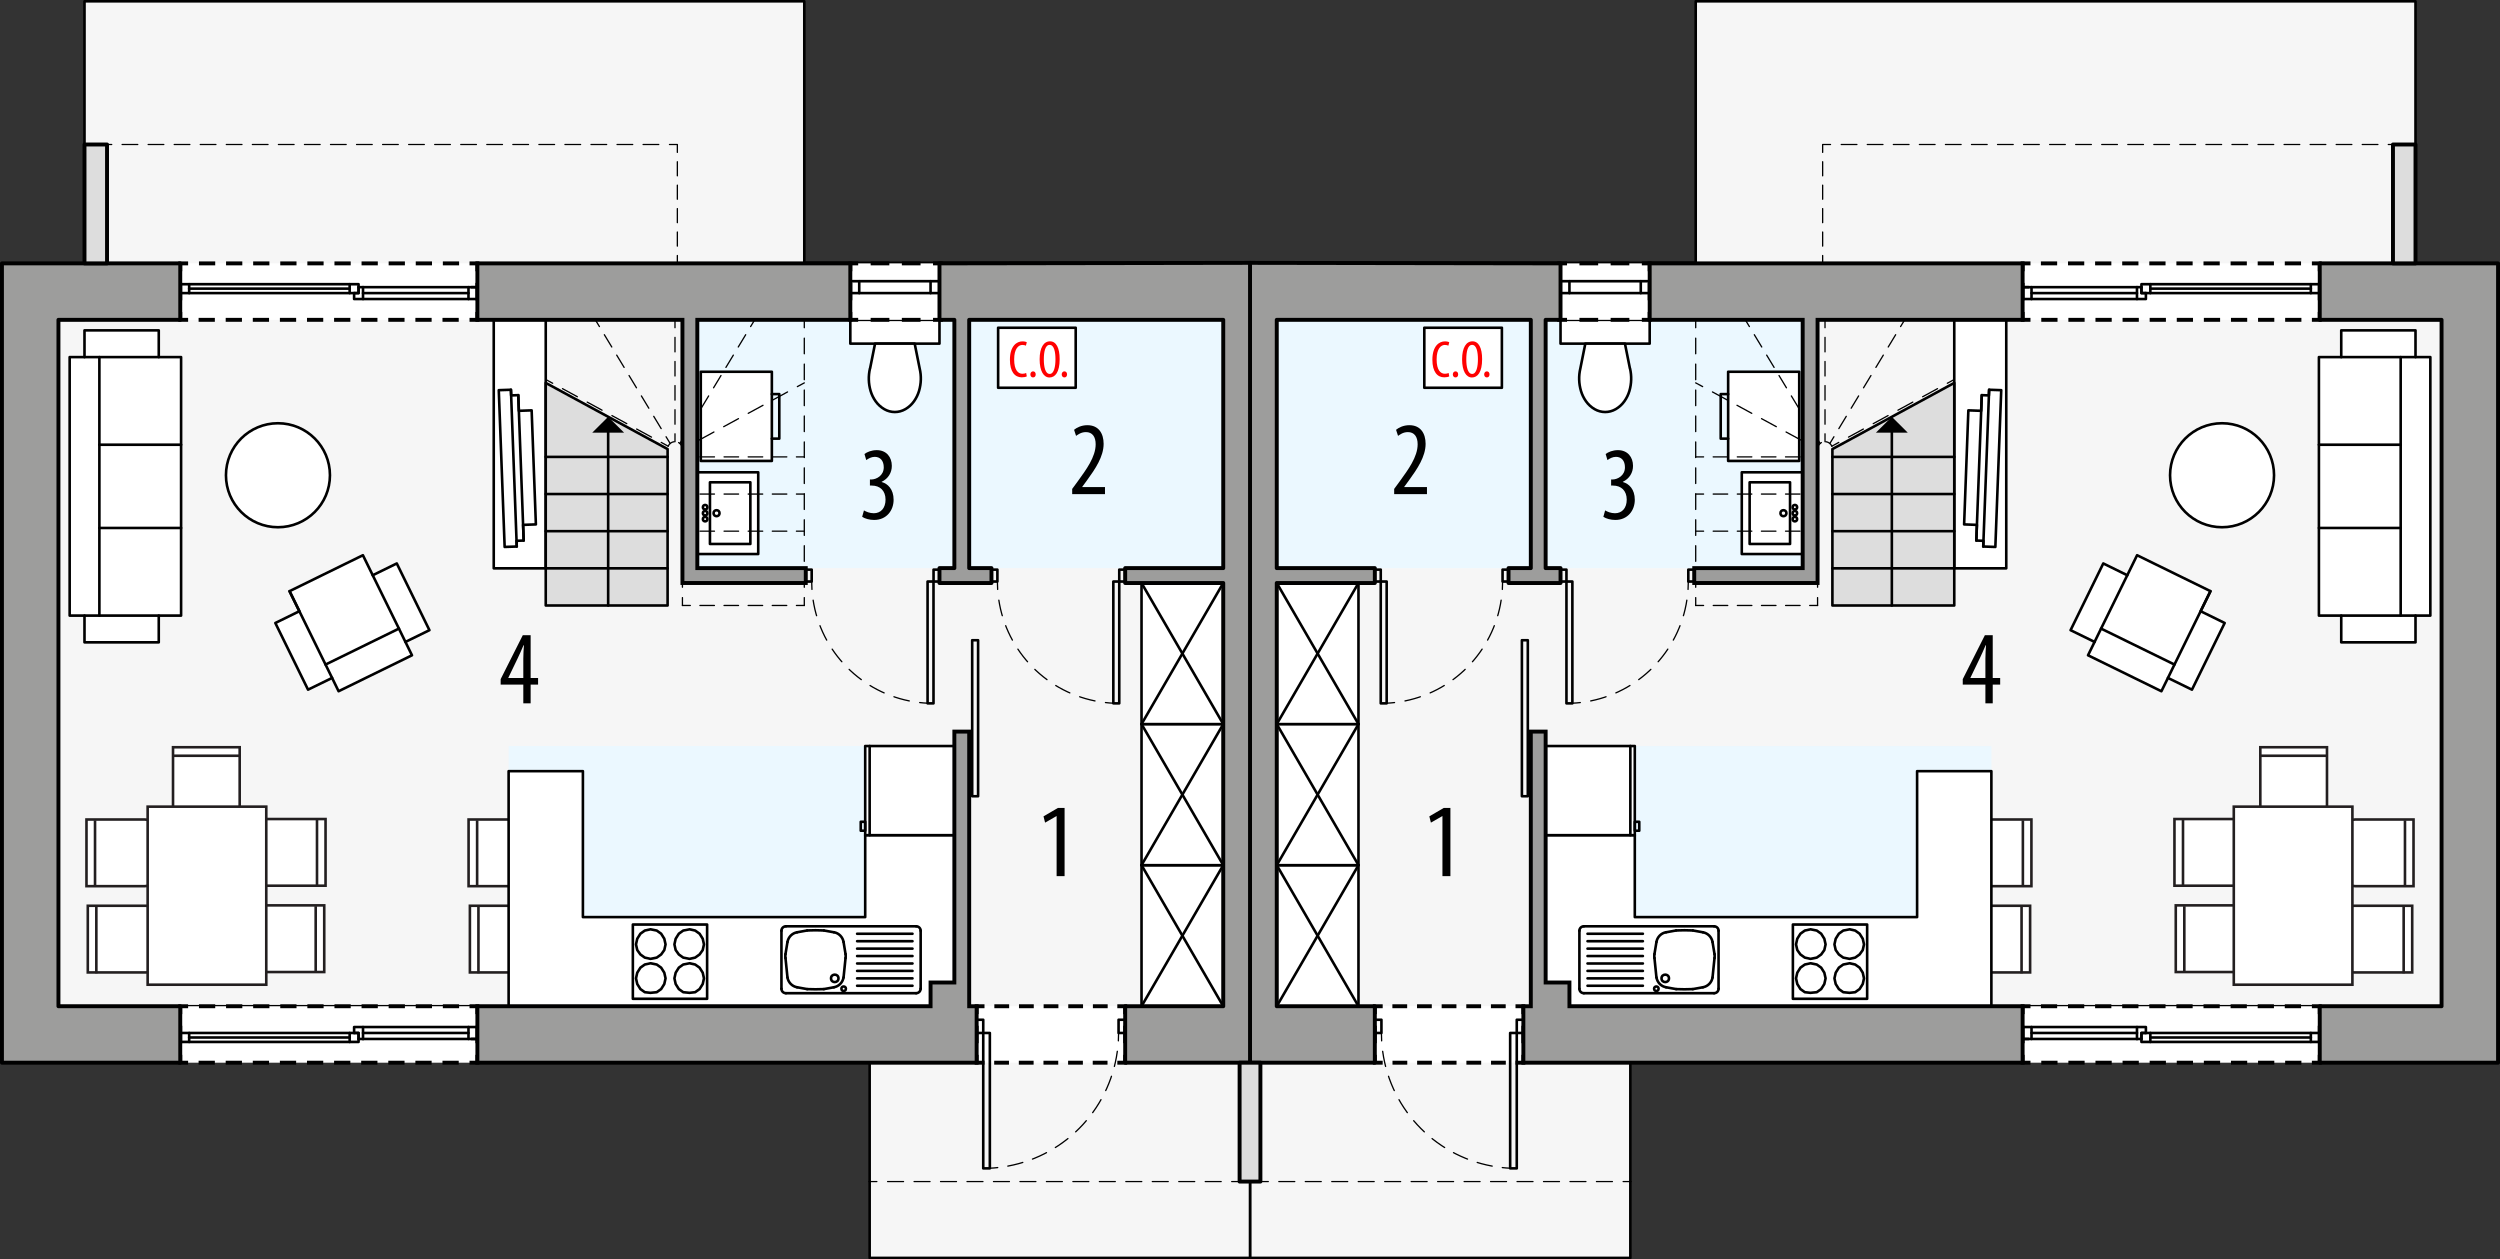 <?xml version="1.0" encoding="UTF-8"?><svg id="a" xmlns="http://www.w3.org/2000/svg" viewBox="0 0 476.97 240.25"><rect x="0" y="0" width="476.97" height="240.25" fill="#333333" stroke="none"/><polygon points="238.49 50.15 323.52 50.15 323.52 .25 460.85 .25 460.85 61.02 465.82 61.02 465.82 191.98 311.05 191.98 311.05 240 238.49 240 238.49 50.15" style="fill:#f6f6f6; stroke:#000; stroke-linecap:round; stroke-linejoin:round; stroke-width:.5px;"/><line x1="240.47" y1="225.43" x2="241.97" y2="225.43" style="fill:none; stroke:#000; stroke-linecap:round; stroke-linejoin:round; stroke-width:.25px;"/><line x1="243.99" y1="225.43" x2="308.67" y2="225.43" style="fill:none; stroke:#000; stroke-dasharray:3.03 2.02; stroke-linecap:round; stroke-linejoin:round; stroke-width:.25px;"/><line x1="309.68" y1="225.43" x2="311.18" y2="225.43" style="fill:none; stroke:#000; stroke-linecap:round; stroke-linejoin:round; stroke-width:.25px;"/><line x1="457.16" y1="27.57" x2="455.66" y2="27.57" style="fill:none; stroke:#000; stroke-linecap:round; stroke-linejoin:round; stroke-width:.25px;"/><line x1="453.67" y1="27.57" x2="350.24" y2="27.57" style="fill:none; stroke:#000; stroke-dasharray:2.98 1.99; stroke-linecap:round; stroke-linejoin:round; stroke-width:.25px;"/><polyline points="349.24 27.57 347.74 27.57 347.74 29.07" style="fill:none; stroke:#000; stroke-linecap:round; stroke-linejoin:round; stroke-width:.25px;"/><line x1="347.74" y1="30.86" x2="347.74" y2="47.86" style="fill:none; stroke:#000; stroke-dasharray:2.68 1.79; stroke-linecap:round; stroke-linejoin:round; stroke-width:.25px;"/><line x1="347.74" y1="48.75" x2="347.74" y2="50.25" style="fill:none; stroke:#000; stroke-linecap:round; stroke-linejoin:round; stroke-width:.25px;"/><rect x="243.59" y="61.02" width="100.35" height="47.37" transform="translate(587.52 169.42) rotate(-180)" style="fill:#ebf8ff;"/><rect x="295.3" y="142.33" width="84.63" height="49.65" transform="translate(675.24 334.32) rotate(-180)" style="fill:#ebf8ff;"/><path d="M374.27,183.77v-9.2c0-.97.88-1.76,1.96-1.76h11.09v12.72h-11.09c-1.08,0-1.96-.79-1.96-1.76Z" style="fill:#fff; fill-rule:evenodd; stroke:#231f20; stroke-miterlimit:22.93; stroke-width:.5px;"/><line x1="385.69" y1="185.7" x2="385.69" y2="172.97" style="fill:#fff; stroke:#231f20; stroke-miterlimit:22.93; stroke-width:.5px;"/><path d="M374.52,167.31v-9.2c0-.97.88-1.76,1.96-1.76h11.09v12.72h-11.09c-1.08,0-1.96-.79-1.96-1.76Z" style="fill:#fff; fill-rule:evenodd; stroke:#231f20; stroke-miterlimit:22.93; stroke-width:.5px;"/><line x1="385.94" y1="169.23" x2="385.94" y2="156.51" style="fill:#fff; stroke:#231f20; stroke-miterlimit:22.93; stroke-width:.5px;"/><polygon points="311.9 159.34 311.9 174.97 365.76 174.97 365.76 147.13 379.93 147.13 379.93 191.98 294.89 191.98 294.89 159.34 311.9 159.34" style="fill:#fff; stroke:#000; stroke-linecap:round; stroke-linejoin:round; stroke-width:.5px;"/><rect x="297.73" y="61.02" width="17.01" height="4.54" style="fill:#fff; stroke:#000; stroke-linecap:round; stroke-linejoin:round; stroke-width:.5px;"/><g id="b"><rect x="332.31" y="90.11" width="11.62" height="15.59" style="fill:#fff; stroke:#000; stroke-linecap:round; stroke-linejoin:round; stroke-width:.5px;"/></g><g id="c"><rect x="333.81" y="92.02" width="7.71" height="11.76" style="fill:none; stroke:#000; stroke-linecap:round; stroke-linejoin:round; stroke-width:.5px;"/></g><g id="d"><circle cx="340.26" cy="97.91" r=".57" style="fill:none; stroke:#000; stroke-linecap:round; stroke-linejoin:round; stroke-width:.5px;"/></g><g id="e"><circle cx="342.44" cy="97.91" r=".43" style="fill:none; stroke:#000; stroke-linecap:round; stroke-linejoin:round; stroke-width:.5px;"/></g><g id="f"><circle cx="342.44" cy="99.04" r=".43" style="fill:none; stroke:#000; stroke-linecap:round; stroke-linejoin:round; stroke-width:.5px;"/></g><g id="g"><circle cx="342.44" cy="96.77" r=".43" style="fill:none; stroke:#000; stroke-linecap:round; stroke-linejoin:round; stroke-width:.5px;"/></g><rect x="243.59" y="165.06" width="15.59" height="26.92" transform="translate(502.77 357.05) rotate(-180)" style="fill:#fff; stroke:#000; stroke-linecap:round; stroke-linejoin:round; stroke-width:.5px;"/><g id="h"><line x1="243.59" y1="165.06" x2="259.18" y2="191.98" style="fill:none; stroke:#000; stroke-linecap:round; stroke-linejoin:round; stroke-width:.5px;"/></g><g id="i"><line x1="243.59" y1="191.98" x2="259.18" y2="165.06" style="fill:none; stroke:#000; stroke-linecap:round; stroke-linejoin:round; stroke-width:.5px;"/></g><rect x="243.59" y="138.15" width="15.59" height="26.92" transform="translate(502.77 303.21) rotate(-180)" style="fill:#fff; stroke:#000; stroke-linecap:round; stroke-linejoin:round; stroke-width:.5px;"/><g id="j"><line x1="243.59" y1="138.15" x2="259.18" y2="165.06" style="fill:none; stroke:#000; stroke-linecap:round; stroke-linejoin:round; stroke-width:.5px;"/></g><g id="k"><line x1="243.59" y1="165.06" x2="259.18" y2="138.15" style="fill:none; stroke:#000; stroke-linecap:round; stroke-linejoin:round; stroke-width:.5px;"/></g><rect x="243.59" y="111.23" width="15.59" height="26.92" transform="translate(502.77 249.38) rotate(-180)" style="fill:#fff; stroke:#000; stroke-linecap:round; stroke-linejoin:round; stroke-width:.5px;"/><g id="l"><line x1="243.59" y1="111.23" x2="259.18" y2="138.15" style="fill:none; stroke:#000; stroke-linecap:round; stroke-linejoin:round; stroke-width:.5px;"/></g><g id="m"><line x1="243.59" y1="138.15" x2="259.18" y2="111.23" style="fill:none; stroke:#000; stroke-linecap:round; stroke-linejoin:round; stroke-width:.5px;"/></g><rect x="271.74" y="62.53" width="14.8" height="11.45" style="fill:#fff; stroke:#000; stroke-linecap:round; stroke-linejoin:round; stroke-width:.5px;"/><circle cx="316.01" cy="188.64" r=".43" style="fill:none; stroke:#000; stroke-linecap:round; stroke-linejoin:round; stroke-width:.5px;"/><line x1="327.03" y1="189.49" x2="302.18" y2="189.49" style="fill:none; stroke:#000; stroke-linecap:round; stroke-linejoin:round; stroke-width:.5px;"/><line x1="327.03" y1="176.73" x2="302.18" y2="176.73" style="fill:none; stroke:#000; stroke-linecap:round; stroke-linejoin:round; stroke-width:.5px;"/><line x1="326.73" y1="186.5" x2="327.11" y2="182.78" style="fill:none; stroke:#000; stroke-linecap:round; stroke-linejoin:round; stroke-width:.5px;"/><line x1="327.11" y1="182.03" x2="326.73" y2="179.72" style="fill:none; stroke:#000; stroke-linecap:round; stroke-linejoin:round; stroke-width:.5px;"/><line x1="324.9" y1="177.87" x2="322.97" y2="177.52" style="fill:none; stroke:#000; stroke-linecap:round; stroke-linejoin:round; stroke-width:.5px;"/><line x1="319.79" y1="177.52" x2="317.87" y2="177.87" style="fill:none; stroke:#000; stroke-linecap:round; stroke-linejoin:round; stroke-width:.5px;"/><line x1="316.03" y1="179.72" x2="315.65" y2="182.03" style="fill:none; stroke:#000; stroke-linecap:round; stroke-linejoin:round; stroke-width:.5px;"/><line x1="315.65" y1="182.78" x2="316.03" y2="186.5" style="fill:none; stroke:#000; stroke-linecap:round; stroke-linejoin:round; stroke-width:.5px;"/><line x1="317.87" y1="188.36" x2="319.79" y2="188.71" style="fill:none; stroke:#000; stroke-linecap:round; stroke-linejoin:round; stroke-width:.5px;"/><line x1="322.97" y1="188.71" x2="324.9" y2="188.36" style="fill:none; stroke:#000; stroke-linecap:round; stroke-linejoin:round; stroke-width:.5px;"/><path d="M317.87,188.36c-.94-.17-1.67-.91-1.83-1.86" style="fill:none; stroke:#000; stroke-linecap:round; stroke-linejoin:round; stroke-width:.5px;"/><path d="M326.73,186.5c-.16.94-.89,1.69-1.83,1.86" style="fill:none; stroke:#000; stroke-linecap:round; stroke-linejoin:round; stroke-width:.5px;"/><path d="M324.9,177.87c.94.17,1.67.91,1.83,1.86" style="fill:none; stroke:#000; stroke-linecap:round; stroke-linejoin:round; stroke-width:.5px;"/><path d="M316.03,179.72c.16-.94.89-1.69,1.83-1.86" style="fill:none; stroke:#000; stroke-linecap:round; stroke-linejoin:round; stroke-width:.5px;"/><path d="M315.65,182.78c-.04-.25-.04-.5,0-.75" style="fill:none; stroke:#000; stroke-linecap:round; stroke-linejoin:round; stroke-width:.5px;"/><path d="M322.97,188.71c-1.06.05-2.12.05-3.18,0" style="fill:none; stroke:#000; stroke-linecap:round; stroke-linejoin:round; stroke-width:.5px;"/><path d="M327.11,182.03c.04.25.04.5,0,.75" style="fill:none; stroke:#000; stroke-linecap:round; stroke-linejoin:round; stroke-width:.5px;"/><path d="M319.79,177.52c1.06-.05,2.12-.05,3.18,0" style="fill:none; stroke:#000; stroke-linecap:round; stroke-linejoin:round; stroke-width:.5px;"/><circle cx="317.71" cy="186.66" r=".71" style="fill:none; stroke:#000; stroke-linecap:round; stroke-linejoin:round; stroke-width:.5px;"/><path d="M302.18,189.49c-.47,0-.85-.38-.85-.85" style="fill:none; stroke:#000; stroke-linecap:round; stroke-linejoin:round; stroke-width:.5px;"/><path d="M327.88,188.64c0,.47-.38.85-.85.85" style="fill:none; stroke:#000; stroke-linecap:round; stroke-linejoin:round; stroke-width:.5px;"/><path d="M301.33,177.58c0-.47.38-.85.85-.85" style="fill:none; stroke:#000; stroke-linecap:round; stroke-linejoin:round; stroke-width:.5px;"/><path d="M327.03,176.73c.47,0,.85.38.85.85" style="fill:none; stroke:#000; stroke-linecap:round; stroke-linejoin:round; stroke-width:.5px;"/><line x1="327.88" y1="188.64" x2="327.88" y2="177.58" style="fill:none; stroke:#000; stroke-linecap:round; stroke-linejoin:round; stroke-width:.5px;"/><line x1="302.88" y1="182.4" x2="313.44" y2="182.4" style="fill:none; stroke:#000; stroke-linecap:round; stroke-linejoin:round; stroke-width:.5px;"/><line x1="302.88" y1="180.99" x2="313.44" y2="180.99" style="fill:none; stroke:#000; stroke-linecap:round; stroke-linejoin:round; stroke-width:.5px;"/><line x1="302.88" y1="179.57" x2="313.44" y2="179.57" style="fill:none; stroke:#000; stroke-linecap:round; stroke-linejoin:round; stroke-width:.5px;"/><line x1="302.88" y1="178.15" x2="313.44" y2="178.15" style="fill:none; stroke:#000; stroke-linecap:round; stroke-linejoin:round; stroke-width:.5px;"/><line x1="302.88" y1="185.24" x2="313.44" y2="185.24" style="fill:none; stroke:#000; stroke-linecap:round; stroke-linejoin:round; stroke-width:.5px;"/><line x1="302.88" y1="186.66" x2="313.44" y2="186.66" style="fill:none; stroke:#000; stroke-linecap:round; stroke-linejoin:round; stroke-width:.5px;"/><line x1="302.88" y1="188.07" x2="313.44" y2="188.07" style="fill:none; stroke:#000; stroke-linecap:round; stroke-linejoin:round; stroke-width:.5px;"/><line x1="302.88" y1="183.82" x2="313.44" y2="183.82" style="fill:none; stroke:#000; stroke-linecap:round; stroke-linejoin:round; stroke-width:.5px;"/><line x1="301.33" y1="188.64" x2="301.33" y2="177.58" style="fill:none; stroke:#000; stroke-linecap:round; stroke-linejoin:round; stroke-width:.5px;"/><path d="M310.97,70.3l-.95-4.74h-7.56s-.95,4.74-.95,4.74c-.34,1.42-.29,2.89.12,4.29.21.7.53,1.37.96,1.97.44.62,1,1.13,1.66,1.51,1.24.72,2.76.72,4,0,.65-.38,1.22-.89,1.66-1.51.43-.6.75-1.26.96-1.97.41-1.39.45-2.87.12-4.29" style="fill:#fff; stroke:#000; stroke-linecap:round; stroke-linejoin:round; stroke-width:.5px;"/><g id="n"><rect x="329.71" y="70.93" width="13.56" height="17.01" style="fill:#fff; stroke:#000; stroke-linecap:round; stroke-linejoin:round; stroke-width:.5px;"/></g><g id="o"><polyline points="329.71 83.69 328.29 83.69 328.29 75.19 329.71 75.19" style="fill:none; stroke:#000; stroke-linecap:round; stroke-linejoin:round; stroke-width:.5px;"/></g><rect x="294.89" y="142.33" width="17.01" height="17.01" style="fill:#fff; stroke:#000; stroke-linecap:round; stroke-linejoin:round; stroke-width:.5px;"/><line x1="311.05" y1="159.34" x2="311.05" y2="142.33" style="fill:none; stroke:#000; stroke-linecap:round; stroke-linejoin:round; stroke-width:.5px;"/><rect x="311.9" y="156.79" width=".85" height="1.7" style="fill:none; stroke:#000; stroke-linecap:round; stroke-linejoin:round; stroke-width:.5px;"/><polyline points="407.73 105.93 405.86 109.75 401.28 107.5 395.04 120.23 399.62 122.47 398.37 125.02 412.37 131.88 413.62 129.34 418.2 131.58 424.44 118.86 419.85 116.61 421.73 112.79 407.73 105.93" style="fill:#fff; stroke:#000; stroke-linecap:round; stroke-linejoin:round; stroke-width:.5px;"/><rect x="342.06" y="176.39" width="14.17" height="14.17" style="fill:none; stroke:#000; stroke-linecap:round; stroke-linejoin:round; stroke-width:.5px;"/><polygon points="352.87 177.3 353.95 177.54 354.79 178.14 355.39 179.1 355.63 180.18 355.39 181.26 354.79 182.1 353.95 182.7 352.87 182.94 351.67 182.7 350.83 182.1 350.23 181.26 349.99 180.18 350.23 179.1 350.83 178.14 351.67 177.54 352.87 177.3" style="fill:none; stroke:#000; stroke-linecap:round; stroke-linejoin:round; stroke-width:.5px;"/><polygon points="352.87 183.78 353.95 184.02 354.79 184.62 355.39 185.58 355.63 186.66 355.39 187.74 354.79 188.7 353.95 189.3 352.87 189.42 351.67 189.3 350.83 188.7 350.23 187.74 349.99 186.66 350.23 185.58 350.83 184.62 351.67 184.02 352.87 183.78" style="fill:none; stroke:#000; stroke-linecap:round; stroke-linejoin:round; stroke-width:.5px;"/><polygon points="345.42 177.3 344.34 177.54 343.5 178.14 342.9 179.1 342.66 180.18 342.9 181.26 343.5 182.1 344.34 182.7 345.42 182.94 346.62 182.7 347.46 182.1 348.06 181.26 348.3 180.18 348.06 179.1 347.46 178.14 346.62 177.54 345.42 177.3" style="fill:none; stroke:#000; stroke-linecap:round; stroke-linejoin:round; stroke-width:.5px;"/><polygon points="345.42 183.78 344.34 184.02 343.5 184.62 342.9 185.58 342.66 186.66 342.9 187.74 343.5 188.7 344.34 189.3 345.42 189.42 346.62 189.3 347.46 188.7 348.06 187.74 348.3 186.66 348.06 185.58 347.46 184.62 346.62 184.02 345.42 183.78" style="fill:none; stroke:#000; stroke-linecap:round; stroke-linejoin:round; stroke-width:.5px;"/><line x1="421.73" y1="112.79" x2="414.86" y2="126.79" style="fill:none; stroke:#000; stroke-linecap:round; stroke-linejoin:round; stroke-width:.5px;"/><polyline points="399.62 122.47 400.86 119.93 414.86 126.79 413.62 129.34" style="fill:none; stroke:#000; stroke-linecap:round; stroke-linejoin:round; stroke-width:.5px;"/><line x1="405.86" y1="109.75" x2="400.86" y2="119.93" style="fill:none; stroke:#000; stroke-linecap:round; stroke-linejoin:round; stroke-width:.5px;"/><path d="M433,155.61h9.2c.97,0,1.76-.88,1.76-1.96v-11.09s-12.72,0-12.72,0v11.09c0,1.08.79,1.96,1.76,1.96Z" style="fill:#fff; fill-rule:evenodd; stroke:#231f20; stroke-miterlimit:22.93; stroke-width:.5px;"/><line x1="431.08" y1="144.19" x2="443.8" y2="144.19" style="fill:#fff; stroke:#231f20; stroke-miterlimit:22.93; stroke-width:.5px;"/><path d="M447.17,183.77v-9.2c0-.97.88-1.76,1.96-1.76h11.09v12.72h-11.09c-1.08,0-1.96-.79-1.96-1.76Z" style="fill:#fff; fill-rule:evenodd; stroke:#231f20; stroke-miterlimit:22.93; stroke-width:.5px;"/><line x1="458.59" y1="185.7" x2="458.59" y2="172.97" style="fill:#fff; stroke:#231f20; stroke-miterlimit:22.93; stroke-width:.5px;"/><path d="M428.16,183.69v-9.2c0-.97-.88-1.76-1.96-1.76h-11.09s0,12.72,0,12.72h11.09c1.08,0,1.96-.79,1.96-1.76Z" style="fill:#fff; fill-rule:evenodd; stroke:#231f20; stroke-miterlimit:22.93; stroke-width:.5px;"/><line x1="416.74" y1="185.61" x2="416.74" y2="172.89" style="fill:#fff; stroke:#231f20; stroke-miterlimit:22.93; stroke-width:.5px;"/><path d="M447.42,167.31v-9.2c0-.97.88-1.76,1.96-1.76h11.09v12.72h-11.09c-1.08,0-1.96-.79-1.96-1.76Z" style="fill:#fff; fill-rule:evenodd; stroke:#231f20; stroke-miterlimit:22.93; stroke-width:.5px;"/><line x1="458.84" y1="169.23" x2="458.84" y2="156.51" style="fill:#fff; stroke:#231f20; stroke-miterlimit:22.93; stroke-width:.5px;"/><path d="M427.91,167.22v-9.2c0-.97-.88-1.76-1.96-1.76h-11.09s0,12.72,0,12.72h11.09c1.08,0,1.96-.79,1.96-1.76Z" style="fill:#fff; fill-rule:evenodd; stroke:#231f20; stroke-miterlimit:22.93; stroke-width:.5px;"/><line x1="416.49" y1="169.15" x2="416.49" y2="156.42" style="fill:#fff; stroke:#231f20; stroke-miterlimit:22.93; stroke-width:.5px;"/><rect x="426.18" y="153.9" width="22.63" height="33.97" style="fill:#fff; stroke:#231f20; stroke-miterlimit:22.93; stroke-width:.5px;"/><circle cx="423.94" cy="90.67" r="9.92" style="fill:#fff; stroke:#000; stroke-linecap:round; stroke-linejoin:round; stroke-width:.5px;"/><rect x="372.85" y="61.02" width="9.92" height="47.41" style="fill:#fff; stroke:#000; stroke-linecap:round; stroke-linejoin:round; stroke-width:.5px;"/><g id="p"><polygon points="377.06 103.13 378.42 103.18 378.38 104.27 380.69 104.35 381.81 74.44 379.5 74.36 379.45 75.44 378.1 75.39 377.98 78.38 375.54 78.29 374.73 100.05 377.17 100.14 377.06 103.13" style="fill:#fff; stroke:#000; stroke-linecap:round; stroke-linejoin:round; stroke-width:.5px;"/></g><g id="q"><line x1="377.06" y1="103.13" x2="378.1" y2="75.39" style="fill:none; stroke:#000; stroke-linecap:round; stroke-linejoin:round; stroke-width:.5px;"/></g><g id="r"><line x1="378.38" y1="104.27" x2="379.5" y2="74.36" style="fill:none; stroke:#000; stroke-linecap:round; stroke-linejoin:round; stroke-width:.5px;"/></g><polyline points="442.42 68.13 446.68 68.13 446.68 63.03 460.85 63.03 460.85 68.13 463.68 68.13 463.68 117.45 460.85 117.45 460.85 122.55 446.68 122.55 446.68 117.45 442.42 117.45 442.42 68.13" style="fill:#fff; stroke:#000; stroke-linecap:round; stroke-linejoin:round; stroke-width:.5px;"/><polyline points="460.85 68.13 458.02 68.13 458.02 117.45 460.85 117.45" style="fill:none; stroke:#000; stroke-linecap:round; stroke-linejoin:round; stroke-width:.5px;"/><line x1="446.68" y1="68.13" x2="458.02" y2="68.13" style="fill:none; stroke:#000; stroke-linecap:round; stroke-linejoin:round; stroke-width:.5px;"/><line x1="458.02" y1="117.45" x2="446.68" y2="117.45" style="fill:none; stroke:#000; stroke-linecap:round; stroke-linejoin:round; stroke-width:.5px;"/><line x1="442.42" y1="84.85" x2="458.02" y2="84.85" style="fill:none; stroke:#000; stroke-linecap:round; stroke-linejoin:round; stroke-width:.5px;"/><line x1="442.42" y1="100.73" x2="458.02" y2="100.73" style="fill:none; stroke:#000; stroke-linecap:round; stroke-linejoin:round; stroke-width:.5px;"/><rect x="385.89" y="50.25" width="56.69" height="10.77" style="fill:#fff;"/><polyline points="385.89 59.52 385.89 61.02 387.39 61.02" style="fill:none; stroke:#000; stroke-miterlimit:10; stroke-width:.75px;"/><line x1="389.45" y1="61.02" x2="440.05" y2="61.02" style="fill:none; stroke:#000; stroke-dasharray:3.1 2.07; stroke-miterlimit:10; stroke-width:.75px;"/><polyline points="441.08 61.02 442.58 61.02 442.58 59.52" style="fill:none; stroke:#000; stroke-miterlimit:10; stroke-width:.75px;"/><line x1="442.58" y1="57.3" x2="442.58" y2="52.86" style="fill:none; stroke:#000; stroke-dasharray:3.33 2.22; stroke-miterlimit:10; stroke-width:.75px;"/><polyline points="442.58 51.75 442.58 50.25 441.08 50.25" style="fill:none; stroke:#000; stroke-miterlimit:10; stroke-width:.75px;"/><line x1="439.01" y1="50.25" x2="388.42" y2="50.25" style="fill:none; stroke:#000; stroke-dasharray:3.1 2.07; stroke-miterlimit:10; stroke-width:.75px;"/><polyline points="387.39 50.25 385.89 50.25 385.89 51.75" style="fill:none; stroke:#000; stroke-miterlimit:10; stroke-width:.75px;"/><line x1="385.89" y1="53.97" x2="385.89" y2="58.41" style="fill:none; stroke:#000; stroke-dasharray:3.33 2.22; stroke-miterlimit:10; stroke-width:.75px;"/><rect x="385.89" y="191.98" width="56.69" height="10.77" style="fill:#fff;"/><polyline points="385.89 201.25 385.89 202.75 387.39 202.75" style="fill:none; stroke:#000; stroke-miterlimit:10; stroke-width:.75px;"/><line x1="389.45" y1="202.75" x2="440.05" y2="202.75" style="fill:none; stroke:#000; stroke-dasharray:3.1 2.07; stroke-miterlimit:10; stroke-width:.75px;"/><polyline points="441.08 202.75 442.58 202.75 442.58 201.25" style="fill:none; stroke:#000; stroke-miterlimit:10; stroke-width:.75px;"/><line x1="442.58" y1="199.03" x2="442.58" y2="194.59" style="fill:none; stroke:#000; stroke-dasharray:3.33 2.22; stroke-miterlimit:10; stroke-width:.75px;"/><polyline points="442.58 193.48 442.58 191.98 441.08 191.98" style="fill:none; stroke:#000; stroke-miterlimit:10; stroke-width:.75px;"/><line x1="439.01" y1="191.98" x2="388.42" y2="191.98" style="fill:none; stroke:#000; stroke-dasharray:3.1 2.07; stroke-miterlimit:10; stroke-width:.75px;"/><polyline points="387.39 191.98 385.89 191.98 385.89 193.48" style="fill:none; stroke:#000; stroke-miterlimit:10; stroke-width:.75px;"/><line x1="385.89" y1="195.7" x2="385.89" y2="200.14" style="fill:none; stroke:#000; stroke-dasharray:3.33 2.22; stroke-miterlimit:10; stroke-width:.75px;"/><rect x="297.47" y="50.25" width="17.27" height="10.77" style="fill:#fff;"/><polyline points="297.47 59.52 297.47 61.02 298.97 61.02" style="fill:none; stroke:#000; stroke-miterlimit:10; stroke-width:.75px;"/><line x1="301.34" y1="61.02" x2="312.05" y2="61.02" style="fill:none; stroke:#000; stroke-dasharray:3.57 2.38; stroke-miterlimit:10; stroke-width:.75px;"/><polyline points="313.24 61.02 314.74 61.02 314.74 59.52" style="fill:none; stroke:#000; stroke-miterlimit:10; stroke-width:.75px;"/><line x1="314.74" y1="57.3" x2="314.74" y2="52.86" style="fill:none; stroke:#000; stroke-dasharray:3.33 2.22; stroke-miterlimit:10; stroke-width:.75px;"/><polyline points="314.74 51.75 314.74 50.25 313.24 50.25" style="fill:none; stroke:#000; stroke-miterlimit:10; stroke-width:.75px;"/><line x1="310.86" y1="50.25" x2="300.15" y2="50.25" style="fill:none; stroke:#000; stroke-dasharray:3.57 2.38; stroke-miterlimit:10; stroke-width:.75px;"/><polyline points="298.97 50.25 297.47 50.25 297.47 51.75" style="fill:none; stroke:#000; stroke-miterlimit:10; stroke-width:.75px;"/><line x1="297.47" y1="53.97" x2="297.47" y2="58.41" style="fill:none; stroke:#000; stroke-dasharray:3.33 2.22; stroke-miterlimit:10; stroke-width:.75px;"/><rect x="262.3" y="191.98" width="28.35" height="10.77" style="fill:#fff;"/><polyline points="262.3 201.25 262.3 202.75 263.8 202.75" style="fill:none; stroke:#000; stroke-miterlimit:10; stroke-width:.75px;"/><line x1="265.67" y1="202.75" x2="288.2" y2="202.75" style="fill:none; stroke:#000; stroke-dasharray:2.82 1.88; stroke-miterlimit:10; stroke-width:.75px;"/><polyline points="289.14 202.75 290.64 202.75 290.64 201.25" style="fill:none; stroke:#000; stroke-miterlimit:10; stroke-width:.75px;"/><line x1="290.64" y1="199.03" x2="290.64" y2="194.59" style="fill:none; stroke:#000; stroke-dasharray:3.33 2.22; stroke-miterlimit:10; stroke-width:.75px;"/><polyline points="290.64 193.48 290.64 191.98 289.14 191.98" style="fill:none; stroke:#000; stroke-miterlimit:10; stroke-width:.75px;"/><line x1="287.27" y1="191.98" x2="264.74" y2="191.98" style="fill:none; stroke:#000; stroke-dasharray:2.82 1.88; stroke-miterlimit:10; stroke-width:.75px;"/><polyline points="263.8 191.98 262.3 191.98 262.3 193.48" style="fill:none; stroke:#000; stroke-miterlimit:10; stroke-width:.75px;"/><line x1="262.3" y1="195.7" x2="262.3" y2="200.14" style="fill:none; stroke:#000; stroke-dasharray:3.33 2.22; stroke-miterlimit:10; stroke-width:.75px;"/><polygon points="372.85 115.52 349.6 115.52 349.6 85.68 372.85 73.05 372.85 115.52" style="fill:#ddd; stroke:#000; stroke-linecap:round; stroke-linejoin:round; stroke-width:.5px;"/><line x1="360.94" y1="82.15" x2="360.94" y2="115.52" style="fill:none; stroke:#000; stroke-linecap:round; stroke-linejoin:round; stroke-width:.5px;"/><polygon points="363.98 82.55 357.9 82.55 360.94 79.52 363.98 82.55"/><line x1="372.85" y1="94.26" x2="349.6" y2="94.26" style="fill:none; stroke:#000; stroke-linecap:round; stroke-linejoin:round; stroke-width:.5px;"/><line x1="372.85" y1="87.17" x2="349.6" y2="87.17" style="fill:none; stroke:#000; stroke-linecap:round; stroke-linejoin:round; stroke-width:.5px;"/><line x1="372.85" y1="101.34" x2="349.6" y2="101.34" style="fill:none; stroke:#000; stroke-linecap:round; stroke-linejoin:round; stroke-width:.5px;"/><line x1="372.85" y1="108.43" x2="349.6" y2="108.43" style="fill:none; stroke:#000; stroke-linecap:round; stroke-linejoin:round; stroke-width:.5px;"/><line x1="346.77" y1="85.68" x2="346.77" y2="87.18" style="fill:none; stroke:#000; stroke-linecap:round; stroke-linejoin:round; stroke-width:.25px;"/><line x1="346.77" y1="89.17" x2="346.77" y2="113.02" style="fill:none; stroke:#000; stroke-dasharray:2.98 1.99; stroke-linecap:round; stroke-linejoin:round; stroke-width:.25px;"/><line x1="346.77" y1="114.02" x2="346.77" y2="115.52" style="fill:none; stroke:#000; stroke-linecap:round; stroke-linejoin:round; stroke-width:.25px;"/><path d="M346.77,85.68c0-.53.29-.99.72-1.24" style="fill:none; stroke:#000; stroke-linecap:round; stroke-linejoin:round; stroke-width:.25px;"/><path d="M348.34,84.27c.51.06.95.38,1.15.86" style="fill:none; stroke:#000; stroke-linecap:round; stroke-linejoin:round; stroke-width:.25px;"/><line x1="348.19" y1="84.27" x2="348.19" y2="82.77" style="fill:none; stroke:#000; stroke-linecap:round; stroke-linejoin:round; stroke-width:.25px;"/><line x1="348.19" y1="80.93" x2="348.19" y2="63.44" style="fill:none; stroke:#000; stroke-dasharray:2.76 1.84; stroke-linecap:round; stroke-linejoin:round; stroke-width:.25px;"/><line x1="348.19" y1="62.52" x2="348.19" y2="61.02" style="fill:none; stroke:#000; stroke-linecap:round; stroke-linejoin:round; stroke-width:.25px;"/><line x1="323.52" y1="87.17" x2="325.02" y2="87.17" style="fill:none; stroke:#000; stroke-linecap:round; stroke-linejoin:round; stroke-width:.25px;"/><line x1="326.86" y1="87.17" x2="344.35" y2="87.17" style="fill:none; stroke:#000; stroke-dasharray:2.76 1.84; stroke-linecap:round; stroke-linejoin:round; stroke-width:.25px;"/><line x1="345.27" y1="87.17" x2="346.77" y2="87.17" style="fill:none; stroke:#000; stroke-linecap:round; stroke-linejoin:round; stroke-width:.25px;"/><line x1="323.52" y1="73.05" x2="324.84" y2="73.76" style="fill:none; stroke:#000; stroke-linecap:round; stroke-linejoin:round; stroke-width:.25px;"/><line x1="326.72" y1="74.78" x2="344.51" y2="84.46" style="fill:none; stroke:#000; stroke-dasharray:3.2 2.13; stroke-linecap:round; stroke-linejoin:round; stroke-width:.25px;"/><line x1="345.45" y1="84.97" x2="346.77" y2="85.68" style="fill:none; stroke:#000; stroke-linecap:round; stroke-linejoin:round; stroke-width:.25px;"/><line x1="347.26" y1="84.61" x2="346.48" y2="83.33" style="fill:none; stroke:#000; stroke-linecap:round; stroke-linejoin:round; stroke-width:.25px;"/><line x1="345.54" y1="81.77" x2="334.23" y2="63.08" style="fill:none; stroke:#000; stroke-dasharray:2.73 1.82; stroke-linecap:round; stroke-linejoin:round; stroke-width:.25px;"/><line x1="333.76" y1="62.3" x2="332.98" y2="61.02" style="fill:none; stroke:#000; stroke-linecap:round; stroke-linejoin:round; stroke-width:.25px;"/><line x1="349.11" y1="84.61" x2="349.89" y2="83.33" style="fill:none; stroke:#000; stroke-linecap:round; stroke-linejoin:round; stroke-width:.25px;"/><line x1="350.83" y1="81.77" x2="362.14" y2="63.08" style="fill:none; stroke:#000; stroke-dasharray:2.73 1.82; stroke-linecap:round; stroke-linejoin:round; stroke-width:.25px;"/><line x1="362.61" y1="62.3" x2="363.39" y2="61.02" style="fill:none; stroke:#000; stroke-linecap:round; stroke-linejoin:round; stroke-width:.25px;"/><line x1="323.52" y1="94.26" x2="325.02" y2="94.26" style="fill:none; stroke:#000; stroke-linecap:round; stroke-linejoin:round; stroke-width:.25px;"/><line x1="326.86" y1="94.26" x2="344.35" y2="94.26" style="fill:none; stroke:#000; stroke-dasharray:2.76 1.84; stroke-linecap:round; stroke-linejoin:round; stroke-width:.25px;"/><line x1="345.27" y1="94.26" x2="346.77" y2="94.26" style="fill:none; stroke:#000; stroke-linecap:round; stroke-linejoin:round; stroke-width:.25px;"/><line x1="323.52" y1="101.34" x2="325.02" y2="101.34" style="fill:none; stroke:#000; stroke-linecap:round; stroke-linejoin:round; stroke-width:.25px;"/><line x1="326.86" y1="101.34" x2="344.35" y2="101.34" style="fill:none; stroke:#000; stroke-dasharray:2.76 1.84; stroke-linecap:round; stroke-linejoin:round; stroke-width:.25px;"/><line x1="345.27" y1="101.34" x2="346.77" y2="101.34" style="fill:none; stroke:#000; stroke-linecap:round; stroke-linejoin:round; stroke-width:.25px;"/><line x1="323.52" y1="108.43" x2="325.02" y2="108.43" style="fill:none; stroke:#000; stroke-linecap:round; stroke-linejoin:round; stroke-width:.25px;"/><line x1="326.86" y1="108.43" x2="344.35" y2="108.43" style="fill:none; stroke:#000; stroke-dasharray:2.76 1.84; stroke-linecap:round; stroke-linejoin:round; stroke-width:.25px;"/><line x1="345.27" y1="108.43" x2="346.77" y2="108.43" style="fill:none; stroke:#000; stroke-linecap:round; stroke-linejoin:round; stroke-width:.25px;"/><line x1="323.52" y1="108.43" x2="325.02" y2="108.43" style="fill:none; stroke:#000; stroke-linecap:round; stroke-linejoin:round; stroke-width:.25px;"/><line x1="326.86" y1="108.43" x2="344.35" y2="108.43" style="fill:none; stroke:#000; stroke-dasharray:2.76 1.84; stroke-linecap:round; stroke-linejoin:round; stroke-width:.25px;"/><line x1="345.27" y1="108.43" x2="346.77" y2="108.43" style="fill:none; stroke:#000; stroke-linecap:round; stroke-linejoin:round; stroke-width:.25px;"/><line x1="346.77" y1="115.52" x2="345.27" y2="115.52" style="fill:none; stroke:#000; stroke-linecap:round; stroke-linejoin:round; stroke-width:.25px;"/><line x1="343.43" y1="115.52" x2="325.94" y2="115.52" style="fill:none; stroke:#000; stroke-dasharray:2.76 1.84; stroke-linecap:round; stroke-linejoin:round; stroke-width:.25px;"/><line x1="325.02" y1="115.52" x2="323.52" y2="115.52" style="fill:none; stroke:#000; stroke-linecap:round; stroke-linejoin:round; stroke-width:.25px;"/><line x1="323.52" y1="115.52" x2="323.52" y2="114.02" style="fill:none; stroke:#000; stroke-linecap:round; stroke-linejoin:round; stroke-width:.25px;"/><line x1="323.52" y1="112.04" x2="323.52" y2="63.51" style="fill:none; stroke:#000; stroke-dasharray:2.97 1.98; stroke-linecap:round; stroke-linejoin:round; stroke-width:.25px;"/><line x1="323.52" y1="62.52" x2="323.52" y2="61.02" style="fill:none; stroke:#000; stroke-linecap:round; stroke-linejoin:round; stroke-width:.25px;"/><line x1="372.85" y1="61.02" x2="372.85" y2="62.52" style="fill:none; stroke:#000; stroke-linecap:round; stroke-linejoin:round; stroke-width:.25px;"/><line x1="372.85" y1="64.92" x2="372.85" y2="69.7" style="fill:none; stroke:#000; stroke-dasharray:3.59 2.39; stroke-linecap:round; stroke-linejoin:round; stroke-width:.25px;"/><polyline points="372.85 70.9 372.85 72.4 371.53 73.12" style="fill:none; stroke:#000; stroke-linecap:round; stroke-linejoin:round; stroke-width:.25px;"/><line x1="369.65" y1="74.15" x2="351.75" y2="83.9" style="fill:none; stroke:#000; stroke-dasharray:3.22 2.15; stroke-linecap:round; stroke-linejoin:round; stroke-width:.25px;"/><line x1="350.81" y1="84.41" x2="349.49" y2="85.13" style="fill:none; stroke:#000; stroke-linecap:round; stroke-linejoin:round; stroke-width:.25px;"/><polygon points="442.58 198.22 442.58 197.08 441.73 197.08 440.88 197.08 440.88 198.79 442.58 198.79 442.58 198.22" style="fill:none; stroke:#000; stroke-linecap:round; stroke-linejoin:round; stroke-width:.5px;"/><line x1="385.89" y1="198.22" x2="387.02" y2="198.22" style="fill:none; stroke:#000; stroke-linecap:round; stroke-linejoin:round; stroke-width:.5px;"/><line x1="407.71" y1="198.22" x2="408.56" y2="198.22" style="fill:none; stroke:#000; stroke-linecap:round; stroke-linejoin:round; stroke-width:.5px;"/><polyline points="409.41 197.08 409.41 195.95 407.71 195.95 407.71 198.22" style="fill:none; stroke:#000; stroke-linecap:round; stroke-linejoin:round; stroke-width:.5px;"/><polyline points="385.89 198.22 387.59 198.22 387.59 195.95 385.89 195.95 385.89 198.22" style="fill:none; stroke:#000; stroke-linecap:round; stroke-linejoin:round; stroke-width:.5px;"/><line x1="387.59" y1="195.95" x2="407.71" y2="195.95" style="fill:none; stroke:#000; stroke-linecap:round; stroke-linejoin:round; stroke-width:.5px;"/><line x1="407.71" y1="198.22" x2="387.59" y2="198.22" style="fill:none; stroke:#000; stroke-linecap:round; stroke-linejoin:round; stroke-width:.5px;"/><line x1="407.71" y1="197.08" x2="387.59" y2="197.08" style="fill:none; stroke:#000; stroke-linecap:round; stroke-linejoin:round; stroke-width:.5px;"/><polyline points="408.56 198.22 408.56 197.08 409.41 197.08" style="fill:none; stroke:#000; stroke-linecap:round; stroke-linejoin:round; stroke-width:.5px;"/><polygon points="408.56 198.22 408.56 197.08 409.41 197.08 410.26 197.08 410.26 198.79 408.56 198.79 408.56 198.22" style="fill:none; stroke:#000; stroke-linecap:round; stroke-linejoin:round; stroke-width:.5px;"/><line x1="440.88" y1="197.08" x2="410.26" y2="197.08" style="fill:none; stroke:#000; stroke-linecap:round; stroke-linejoin:round; stroke-width:.5px;"/><line x1="410.26" y1="198.79" x2="440.88" y2="198.79" style="fill:none; stroke:#000; stroke-linecap:round; stroke-linejoin:round; stroke-width:.5px;"/><line x1="410.26" y1="197.94" x2="440.88" y2="197.94" style="fill:none; stroke:#000; stroke-linecap:round; stroke-linejoin:round; stroke-width:.5px;"/><polygon points="442.58 54.79 442.58 55.92 441.73 55.92 440.88 55.92 440.88 54.22 442.58 54.22 442.58 54.79" style="fill:none; stroke:#000; stroke-linecap:round; stroke-linejoin:round; stroke-width:.5px;"/><line x1="385.89" y1="54.79" x2="387.02" y2="54.79" style="fill:none; stroke:#000; stroke-linecap:round; stroke-linejoin:round; stroke-width:.5px;"/><line x1="407.71" y1="54.79" x2="408.56" y2="54.79" style="fill:none; stroke:#000; stroke-linecap:round; stroke-linejoin:round; stroke-width:.5px;"/><polyline points="409.41 55.92 409.41 57.05 407.71 57.05 407.71 54.79" style="fill:none; stroke:#000; stroke-linecap:round; stroke-linejoin:round; stroke-width:.5px;"/><polyline points="385.89 54.79 387.59 54.79 387.59 57.05 385.89 57.05 385.89 54.79" style="fill:none; stroke:#000; stroke-linecap:round; stroke-linejoin:round; stroke-width:.5px;"/><line x1="387.59" y1="57.05" x2="407.71" y2="57.05" style="fill:none; stroke:#000; stroke-linecap:round; stroke-linejoin:round; stroke-width:.5px;"/><line x1="407.71" y1="54.79" x2="387.59" y2="54.79" style="fill:none; stroke:#000; stroke-linecap:round; stroke-linejoin:round; stroke-width:.5px;"/><line x1="407.71" y1="55.92" x2="387.59" y2="55.92" style="fill:none; stroke:#000; stroke-linecap:round; stroke-linejoin:round; stroke-width:.5px;"/><polyline points="408.56 54.79 408.56 55.92 409.41 55.92" style="fill:none; stroke:#000; stroke-linecap:round; stroke-linejoin:round; stroke-width:.5px;"/><polygon points="408.56 54.79 408.56 55.92 409.41 55.92 410.26 55.92 410.26 54.22 408.56 54.22 408.56 54.79" style="fill:none; stroke:#000; stroke-linecap:round; stroke-linejoin:round; stroke-width:.5px;"/><line x1="440.88" y1="55.92" x2="410.26" y2="55.92" style="fill:none; stroke:#000; stroke-linecap:round; stroke-linejoin:round; stroke-width:.5px;"/><line x1="410.26" y1="54.22" x2="440.88" y2="54.22" style="fill:none; stroke:#000; stroke-linecap:round; stroke-linejoin:round; stroke-width:.5px;"/><line x1="410.26" y1="55.07" x2="440.88" y2="55.07" style="fill:none; stroke:#000; stroke-linecap:round; stroke-linejoin:round; stroke-width:.5px;"/><g id="s"><polyline points="297.73 53.65 297.73 55.92 299.43 55.92 299.43 53.65 297.73 53.65" style="fill:none; stroke:#000; stroke-linecap:round; stroke-linejoin:round; stroke-width:.5px;"/></g><g id="t"><polyline points="313.04 53.65 313.04 55.92 314.74 55.92 314.74 53.65 313.04 53.65" style="fill:none; stroke:#000; stroke-linecap:round; stroke-linejoin:round; stroke-width:.5px;"/></g><g id="u"><line x1="299.43" y1="53.65" x2="313.04" y2="53.65" style="fill:none; stroke:#000; stroke-linecap:round; stroke-linejoin:round; stroke-width:.5px;"/></g><g id="v"><line x1="299.43" y1="55.92" x2="313.04" y2="55.92" style="fill:none; stroke:#000; stroke-linecap:round; stroke-linejoin:round; stroke-width:.5px;"/></g><g id="w"><rect x="290.36" y="122.15" width="1.13" height="29.76" style="fill:none; stroke:#000; stroke-linecap:round; stroke-linejoin:round; stroke-width:.5px;"/></g><g id="x"><rect x="262.3" y="108.68" width="1.13" height="2.27" style="fill:none; stroke:#000; stroke-linecap:round; stroke-linejoin:round; stroke-width:.5px;"/></g><g id="y"><rect x="286.67" y="108.68" width="1.13" height="2.27" style="fill:none; stroke:#000; stroke-linecap:round; stroke-linejoin:round; stroke-width:.5px;"/></g><g id="z"><rect x="263.43" y="110.95" width="1.13" height="23.24" style="fill:none; stroke:#000; stroke-linecap:round; stroke-linejoin:round; stroke-width:.5px;"/></g><g id="aa"><path d="M264.56,134.16c.5-.02,1-.06,1.5-.12" style="fill:none; stroke:#000; stroke-linecap:round; stroke-linejoin:round; stroke-width:.25px;"/><path d="M268.06,133.73c9.86-1.99,17.4-10.19,18.48-20.27" style="fill:none; stroke:#000; stroke-dasharray:3.03 2.02; stroke-linecap:round; stroke-linejoin:round; stroke-width:.25px;"/><path d="M286.63,112.45c.03-.5.05-1,.05-1.5" style="fill:none; stroke:#000; stroke-linecap:round; stroke-linejoin:round; stroke-width:.25px;"/></g><g id="ab"><rect x="297.73" y="108.68" width="1.13" height="2.27" style="fill:none; stroke:#000; stroke-linecap:round; stroke-linejoin:round; stroke-width:.5px;"/></g><g id="ac"><rect x="322.11" y="108.68" width="1.13" height="2.27" style="fill:none; stroke:#000; stroke-linecap:round; stroke-linejoin:round; stroke-width:.5px;"/></g><g id="ad"><rect x="298.86" y="110.95" width="1.13" height="23.24" style="fill:none; stroke:#000; stroke-linecap:round; stroke-linejoin:round; stroke-width:.5px;"/></g><g id="ae"><path d="M300,134.16c.5-.02,1-.06,1.5-.12" style="fill:none; stroke:#000; stroke-linecap:round; stroke-linejoin:round; stroke-width:.25px;"/><path d="M303.49,133.73c9.86-1.99,17.4-10.19,18.48-20.27" style="fill:none; stroke:#000; stroke-dasharray:3.03 2.02; stroke-linecap:round; stroke-linejoin:round; stroke-width:.25px;"/><path d="M322.06,112.45c.03-.5.05-1,.05-1.5" style="fill:none; stroke:#000; stroke-linecap:round; stroke-linejoin:round; stroke-width:.25px;"/></g><g id="af"><rect x="289.38" y="194.56" width="1.26" height="2.52" style="fill:none; stroke:#000; stroke-linecap:round; stroke-linejoin:round; stroke-width:.5px;"/></g><g id="ag"><rect x="262.3" y="194.56" width="1.26" height="2.52" style="fill:none; stroke:#000; stroke-linecap:round; stroke-linejoin:round; stroke-width:.5px;"/></g><g id="ah"><rect x="288.12" y="197.08" width="1.26" height="25.83" style="fill:none; stroke:#000; stroke-linecap:round; stroke-linejoin:round; stroke-width:.5px;"/></g><g id="ai"><path d="M288.12,222.88c-.5-.02-1-.06-1.5-.12" style="fill:none; stroke:#000; stroke-linecap:round; stroke-linejoin:round; stroke-width:.25px;"/><path d="M284.69,222.48c-11.28-2.07-19.92-11.43-21.01-22.92" style="fill:none; stroke:#000; stroke-dasharray:2.94 1.96; stroke-linecap:round; stroke-linejoin:round; stroke-width:.25px;"/><path d="M263.6,198.58c-.03-.5-.04-1-.04-1.5" style="fill:none; stroke:#000; stroke-linecap:round; stroke-linejoin:round; stroke-width:.25px;"/></g><polygon points="442.58 61.02 442.58 50.25 476.6 50.25 476.6 202.75 442.58 202.75 442.58 191.98 465.82 191.98 465.82 61.02 442.58 61.02" style="fill:#9d9d9c; stroke:#000; stroke-linecap:round; stroke-linejoin:round; stroke-width:.75px;"/><polygon points="297.73 50.25 297.73 61.02 294.89 61.02 294.89 108.39 297.73 108.39 297.73 111.23 287.81 111.23 287.81 108.39 292.06 108.39 292.06 61.02 243.59 61.02 243.59 108.39 262.3 108.39 262.3 111.23 243.59 111.23 243.59 191.98 262.3 191.98 262.3 202.75 238.49 202.75 238.49 202.65 238.49 50.25 238.49 50.15 297.73 50.25" style="fill:#9d9d9c; stroke:#000; stroke-linecap:round; stroke-linejoin:round; stroke-width:.75px;"/><polygon points="346.77 111.23 323.24 111.23 323.24 108.39 343.93 108.39 343.93 61.02 314.74 61.02 314.74 50.25 385.89 50.25 385.89 61.02 346.77 61.02 346.77 111.23" style="fill:#9d9d9c; stroke:#000; stroke-miterlimit:10; stroke-width:.75px;"/><polygon points="292.06 191.98 292.06 139.58 294.89 139.58 294.89 187.45 299.43 187.45 299.43 191.98 385.89 191.98 385.89 202.75 290.64 202.75 290.64 191.98 292.06 191.98" style="fill:#9d9d9c; stroke:#000; stroke-miterlimit:10; stroke-width:.75px;"/><path d="M275.2,155.71h-.04l-2.16,1.24-.3-1.2,2.74-1.6h1.28v13h-1.52v-11.44Z"/><path d="M265.99,94.28v-1l1.1-1.5c1.54-2.14,3.38-4.58,3.38-7.02,0-1.44-.64-2.32-1.86-2.32-.94,0-1.54.5-1.88.72l-.38-1.16c.46-.38,1.36-.88,2.54-.88,2.16,0,3.1,1.6,3.1,3.56,0,2.44-1.6,4.8-3.2,7l-.88,1.2v.04h4.34v1.36h-6.26Z"/><path d="M306.24,97.38c.4.24,1.1.54,1.88.54,1.34,0,2.24-.98,2.24-2.6,0-1.7-1.06-2.68-2.62-2.68h-.36v-1.16h.3c.92-.02,2.34-.72,2.34-2.32,0-1.3-.7-2-1.72-2-.64,0-1.2.32-1.62.62l-.34-1.16c.48-.38,1.36-.74,2.34-.74,1.84,0,2.88,1.32,2.88,3,0,1.3-.68,2.44-1.94,3.04v.04c1.16.32,2.28,1.36,2.28,3.4s-1.36,3.84-3.72,3.84c-.84,0-1.76-.24-2.28-.6l.34-1.22Z"/><path d="M378.79,134.19v-3.58h-4.32v-1.04l4.22-8.38h1.5v8.16h1.42v1.26h-1.42v3.58h-1.4ZM378.79,129.35v-3.68c0-.9.06-1.7.12-2.56h-.08c-.44,1.04-.72,1.66-1.1,2.46l-1.8,3.74v.04h2.86Z"/><rect x="456.55" y="27.57" width="4.3" height="22.68" transform="translate(917.4 77.82) rotate(-180)" style="fill:#ddd; stroke:#000; stroke-linecap:round; stroke-linejoin:round; stroke-width:.75px;"/><path d="M276.5,71.81c-.21.11-.54.18-.96.18-1.32,0-2.26-1.06-2.26-3.35,0-2.66,1.32-3.51,2.38-3.51.41,0,.7.08.84.17l-.17.65c-.16-.07-.33-.14-.68-.14-.72,0-1.56.7-1.56,2.76s.76,2.74,1.58,2.74c.29,0,.55-.07.71-.15l.12.65Z" style="fill:red;"/><path d="M277.18,71.43c0-.34.23-.58.51-.58.31,0,.51.23.51.58s-.19.58-.51.58c-.29,0-.51-.23-.51-.58Z" style="fill:red;"/><path d="M282.77,68.52c0,2.53-.87,3.5-1.95,3.5s-1.87-1.19-1.87-3.46.8-3.44,1.98-3.44,1.84,1.25,1.84,3.4ZM279.75,68.57c0,1.39.27,2.77,1.12,2.77s1.1-1.47,1.1-2.79-.23-2.75-1.11-2.75-1.11,1.4-1.11,2.77Z" style="fill:red;"/><path d="M283.16,71.43c0-.34.23-.58.51-.58.31,0,.51.23.51.58s-.19.58-.51.58c-.29,0-.51-.23-.51-.58Z" style="fill:red;"/><polygon points="238.49 50.15 153.45 50.15 153.45 .25 16.12 .25 16.12 61.02 11.15 61.02 11.15 191.98 165.92 191.98 165.92 240 238.49 240 238.49 50.15" style="fill:#f6f6f6; stroke:#000; stroke-linecap:round; stroke-linejoin:round; stroke-width:.5px;"/><line x1="236.5" y1="225.43" x2="235" y2="225.43" style="fill:none; stroke:#000; stroke-linecap:round; stroke-linejoin:round; stroke-width:.25px;"/><line x1="232.98" y1="225.43" x2="168.3" y2="225.43" style="fill:none; stroke:#000; stroke-dasharray:3.03 2.02; stroke-linecap:round; stroke-linejoin:round; stroke-width:.25px;"/><line x1="167.29" y1="225.43" x2="165.79" y2="225.43" style="fill:none; stroke:#000; stroke-linecap:round; stroke-linejoin:round; stroke-width:.25px;"/><line x1="19.81" y1="27.57" x2="21.31" y2="27.57" style="fill:none; stroke:#000; stroke-linecap:round; stroke-linejoin:round; stroke-width:.25px;"/><line x1="23.3" y1="27.57" x2="126.73" y2="27.57" style="fill:none; stroke:#000; stroke-dasharray:2.98 1.99; stroke-linecap:round; stroke-linejoin:round; stroke-width:.25px;"/><polyline points="127.73 27.57 129.23 27.57 129.23 29.07" style="fill:none; stroke:#000; stroke-linecap:round; stroke-linejoin:round; stroke-width:.25px;"/><line x1="129.23" y1="30.86" x2="129.23" y2="47.86" style="fill:none; stroke:#000; stroke-dasharray:2.68 1.79; stroke-linecap:round; stroke-linejoin:round; stroke-width:.25px;"/><line x1="129.23" y1="48.75" x2="129.23" y2="50.25" style="fill:none; stroke:#000; stroke-linecap:round; stroke-linejoin:round; stroke-width:.25px;"/><rect x="133.04" y="61.02" width="100.35" height="47.37" style="fill:#ebf8ff;"/><rect x="97.04" y="142.33" width="84.63" height="49.65" style="fill:#ebf8ff;"/><path d="M102.7,183.77v-9.2c0-.97-.88-1.76-1.96-1.76h-11.09v12.72h11.09c1.08,0,1.96-.79,1.96-1.76Z" style="fill:#fff; fill-rule:evenodd; stroke:#231f20; stroke-miterlimit:22.93; stroke-width:.5px;"/><line x1="91.28" y1="185.7" x2="91.28" y2="172.97" style="fill:#fff; stroke:#231f20; stroke-miterlimit:22.93; stroke-width:.5px;"/><path d="M102.45,167.31v-9.2c0-.97-.88-1.76-1.96-1.76h-11.09v12.72h11.09c1.08,0,1.96-.79,1.96-1.76Z" style="fill:#fff; fill-rule:evenodd; stroke:#231f20; stroke-miterlimit:22.93; stroke-width:.5px;"/><line x1="91.03" y1="169.23" x2="91.03" y2="156.51" style="fill:#fff; stroke:#231f20; stroke-miterlimit:22.93; stroke-width:.5px;"/><polygon points="165.07 159.34 165.07 174.97 111.21 174.97 111.21 147.13 97.04 147.13 97.04 191.98 182.08 191.98 182.08 159.34 165.07 159.34" style="fill:#fff; stroke:#000; stroke-linecap:round; stroke-linejoin:round; stroke-width:.5px;"/><rect x="162.23" y="61.02" width="17.01" height="4.54" style="fill:#fff; stroke:#000; stroke-linecap:round; stroke-linejoin:round; stroke-width:.5px;"/><g id="aj"><rect x="133.04" y="90.11" width="11.62" height="15.59" style="fill:#fff; stroke:#000; stroke-linecap:round; stroke-linejoin:round; stroke-width:.5px;"/></g><g id="ak"><rect x="135.45" y="92.02" width="7.71" height="11.76" style="fill:none; stroke:#000; stroke-linecap:round; stroke-linejoin:round; stroke-width:.5px;"/></g><g id="al"><circle cx="136.71" cy="97.91" r=".57" style="fill:none; stroke:#000; stroke-linecap:round; stroke-linejoin:round; stroke-width:.5px;"/></g><g id="am"><circle cx="134.53" cy="97.91" r=".43" style="fill:none; stroke:#000; stroke-linecap:round; stroke-linejoin:round; stroke-width:.5px;"/></g><g id="an"><circle cx="134.53" cy="99.04" r=".43" style="fill:none; stroke:#000; stroke-linecap:round; stroke-linejoin:round; stroke-width:.5px;"/></g><g id="ao"><circle cx="134.53" cy="96.77" r=".43" style="fill:none; stroke:#000; stroke-linecap:round; stroke-linejoin:round; stroke-width:.5px;"/></g><rect x="217.79" y="165.06" width="15.59" height="26.92" style="fill:#fff; stroke:#000; stroke-linecap:round; stroke-linejoin:round; stroke-width:.5px;"/><g id="ap"><line x1="233.38" y1="165.06" x2="217.79" y2="191.98" style="fill:none; stroke:#000; stroke-linecap:round; stroke-linejoin:round; stroke-width:.5px;"/></g><g id="aq"><line x1="233.38" y1="191.98" x2="217.79" y2="165.06" style="fill:none; stroke:#000; stroke-linecap:round; stroke-linejoin:round; stroke-width:.5px;"/></g><rect x="217.79" y="138.15" width="15.59" height="26.92" style="fill:#fff; stroke:#000; stroke-linecap:round; stroke-linejoin:round; stroke-width:.5px;"/><g id="ar"><line x1="233.38" y1="138.15" x2="217.79" y2="165.06" style="fill:none; stroke:#000; stroke-linecap:round; stroke-linejoin:round; stroke-width:.5px;"/></g><g id="as"><line x1="233.38" y1="165.06" x2="217.79" y2="138.15" style="fill:none; stroke:#000; stroke-linecap:round; stroke-linejoin:round; stroke-width:.5px;"/></g><rect x="217.79" y="111.23" width="15.59" height="26.92" style="fill:#fff; stroke:#000; stroke-linecap:round; stroke-linejoin:round; stroke-width:.5px;"/><g id="at"><line x1="233.38" y1="111.23" x2="217.79" y2="138.15" style="fill:none; stroke:#000; stroke-linecap:round; stroke-linejoin:round; stroke-width:.5px;"/></g><g id="au"><line x1="233.38" y1="138.15" x2="217.79" y2="111.23" style="fill:none; stroke:#000; stroke-linecap:round; stroke-linejoin:round; stroke-width:.5px;"/></g><rect x="190.43" y="62.53" width="14.8" height="11.45" style="fill:#fff; stroke:#000; stroke-linecap:round; stroke-linejoin:round; stroke-width:.5px;"/><circle cx="160.96" cy="188.64" r=".43" style="fill:none; stroke:#000; stroke-linecap:round; stroke-linejoin:round; stroke-width:.5px;"/><line x1="149.94" y1="189.49" x2="174.79" y2="189.49" style="fill:none; stroke:#000; stroke-linecap:round; stroke-linejoin:round; stroke-width:.5px;"/><line x1="149.94" y1="176.73" x2="174.79" y2="176.73" style="fill:none; stroke:#000; stroke-linecap:round; stroke-linejoin:round; stroke-width:.5px;"/><line x1="150.24" y1="186.5" x2="149.86" y2="182.78" style="fill:none; stroke:#000; stroke-linecap:round; stroke-linejoin:round; stroke-width:.5px;"/><line x1="149.86" y1="182.03" x2="150.24" y2="179.72" style="fill:none; stroke:#000; stroke-linecap:round; stroke-linejoin:round; stroke-width:.5px;"/><line x1="152.07" y1="177.87" x2="154" y2="177.52" style="fill:none; stroke:#000; stroke-linecap:round; stroke-linejoin:round; stroke-width:.5px;"/><line x1="157.18" y1="177.52" x2="159.1" y2="177.87" style="fill:none; stroke:#000; stroke-linecap:round; stroke-linejoin:round; stroke-width:.5px;"/><line x1="160.94" y1="179.72" x2="161.32" y2="182.03" style="fill:none; stroke:#000; stroke-linecap:round; stroke-linejoin:round; stroke-width:.5px;"/><line x1="161.32" y1="182.78" x2="160.94" y2="186.5" style="fill:none; stroke:#000; stroke-linecap:round; stroke-linejoin:round; stroke-width:.5px;"/><line x1="159.1" y1="188.36" x2="157.18" y2="188.71" style="fill:none; stroke:#000; stroke-linecap:round; stroke-linejoin:round; stroke-width:.5px;"/><line x1="154" y1="188.71" x2="152.07" y2="188.36" style="fill:none; stroke:#000; stroke-linecap:round; stroke-linejoin:round; stroke-width:.5px;"/><path d="M159.1,188.36c.94-.17,1.67-.91,1.83-1.86" style="fill:none; stroke:#000; stroke-linecap:round; stroke-linejoin:round; stroke-width:.5px;"/><path d="M150.24,186.5c.16.94.89,1.69,1.83,1.86" style="fill:none; stroke:#000; stroke-linecap:round; stroke-linejoin:round; stroke-width:.5px;"/><path d="M152.07,177.87c-.94.17-1.67.91-1.83,1.86" style="fill:none; stroke:#000; stroke-linecap:round; stroke-linejoin:round; stroke-width:.5px;"/><path d="M160.94,179.72c-.16-.94-.89-1.69-1.83-1.86" style="fill:none; stroke:#000; stroke-linecap:round; stroke-linejoin:round; stroke-width:.5px;"/><path d="M161.32,182.78c.04-.25.04-.5,0-.75" style="fill:none; stroke:#000; stroke-linecap:round; stroke-linejoin:round; stroke-width:.5px;"/><path d="M154,188.71c1.06.05,2.12.05,3.18,0" style="fill:none; stroke:#000; stroke-linecap:round; stroke-linejoin:round; stroke-width:.5px;"/><path d="M149.86,182.03c-.04.25-.04.5,0,.75" style="fill:none; stroke:#000; stroke-linecap:round; stroke-linejoin:round; stroke-width:.5px;"/><path d="M157.18,177.52c-1.06-.05-2.12-.05-3.18,0" style="fill:none; stroke:#000; stroke-linecap:round; stroke-linejoin:round; stroke-width:.5px;"/><circle cx="159.26" cy="186.66" r=".71" style="fill:none; stroke:#000; stroke-linecap:round; stroke-linejoin:round; stroke-width:.5px;"/><path d="M174.79,189.49c.47,0,.85-.38.85-.85" style="fill:none; stroke:#000; stroke-linecap:round; stroke-linejoin:round; stroke-width:.5px;"/><path d="M149.09,188.64c0,.47.38.85.85.85" style="fill:none; stroke:#000; stroke-linecap:round; stroke-linejoin:round; stroke-width:.5px;"/><path d="M175.65,177.58c0-.47-.38-.85-.85-.85" style="fill:none; stroke:#000; stroke-linecap:round; stroke-linejoin:round; stroke-width:.5px;"/><path d="M149.94,176.73c-.47,0-.85.38-.85.85" style="fill:none; stroke:#000; stroke-linecap:round; stroke-linejoin:round; stroke-width:.5px;"/><line x1="149.09" y1="188.64" x2="149.09" y2="177.58" style="fill:none; stroke:#000; stroke-linecap:round; stroke-linejoin:round; stroke-width:.5px;"/><line x1="174.09" y1="182.4" x2="163.53" y2="182.4" style="fill:none; stroke:#000; stroke-linecap:round; stroke-linejoin:round; stroke-width:.5px;"/><line x1="174.09" y1="180.99" x2="163.53" y2="180.99" style="fill:none; stroke:#000; stroke-linecap:round; stroke-linejoin:round; stroke-width:.5px;"/><line x1="174.09" y1="179.57" x2="163.53" y2="179.57" style="fill:none; stroke:#000; stroke-linecap:round; stroke-linejoin:round; stroke-width:.5px;"/><line x1="174.09" y1="178.15" x2="163.53" y2="178.15" style="fill:none; stroke:#000; stroke-linecap:round; stroke-linejoin:round; stroke-width:.5px;"/><line x1="174.09" y1="185.24" x2="163.53" y2="185.24" style="fill:none; stroke:#000; stroke-linecap:round; stroke-linejoin:round; stroke-width:.5px;"/><line x1="174.09" y1="186.66" x2="163.53" y2="186.66" style="fill:none; stroke:#000; stroke-linecap:round; stroke-linejoin:round; stroke-width:.5px;"/><line x1="174.09" y1="188.07" x2="163.53" y2="188.07" style="fill:none; stroke:#000; stroke-linecap:round; stroke-linejoin:round; stroke-width:.5px;"/><line x1="174.09" y1="183.82" x2="163.53" y2="183.82" style="fill:none; stroke:#000; stroke-linecap:round; stroke-linejoin:round; stroke-width:.5px;"/><line x1="175.65" y1="188.64" x2="175.65" y2="177.58" style="fill:none; stroke:#000; stroke-linecap:round; stroke-linejoin:round; stroke-width:.5px;"/><path d="M166,70.3l.95-4.74h7.56l.95,4.74c.34,1.42.29,2.89-.12,4.29-.21.7-.53,1.37-.96,1.97-.44.62-1,1.13-1.66,1.51-1.24.72-2.76.72-4,0-.65-.38-1.22-.89-1.66-1.51-.43-.6-.75-1.26-.96-1.97-.41-1.39-.45-2.87-.12-4.29" style="fill:#fff; stroke:#000; stroke-linecap:round; stroke-linejoin:round; stroke-width:.5px;"/><g id="av"><rect x="133.7" y="70.93" width="13.56" height="17.01" style="fill:#fff; stroke:#000; stroke-linecap:round; stroke-linejoin:round; stroke-width:.5px;"/></g><g id="aw"><polyline points="147.26 83.69 148.68 83.69 148.68 75.19 147.26 75.19" style="fill:none; stroke:#000; stroke-linecap:round; stroke-linejoin:round; stroke-width:.5px;"/></g><rect x="165.07" y="142.33" width="17.01" height="17.01" style="fill:#fff; stroke:#000; stroke-linecap:round; stroke-linejoin:round; stroke-width:.5px;"/><line x1="165.92" y1="159.34" x2="165.92" y2="142.33" style="fill:none; stroke:#000; stroke-linecap:round; stroke-linejoin:round; stroke-width:.5px;"/><rect x="164.22" y="156.79" width=".85" height="1.7" style="fill:none; stroke:#000; stroke-linecap:round; stroke-linejoin:round; stroke-width:.5px;"/><polyline points="69.24 105.93 71.11 109.75 75.7 107.5 81.93 120.23 77.35 122.47 78.6 125.02 64.6 131.88 63.36 129.34 58.77 131.58 52.53 118.86 57.12 116.61 55.24 112.79 69.24 105.93" style="fill:#fff; stroke:#000; stroke-linecap:round; stroke-linejoin:round; stroke-width:.5px;"/><rect x="120.74" y="176.39" width="14.17" height="14.17" style="fill:none; stroke:#000; stroke-linecap:round; stroke-linejoin:round; stroke-width:.5px;"/><polygon points="124.1 177.3 123.02 177.54 122.18 178.14 121.58 179.1 121.34 180.18 121.58 181.26 122.18 182.1 123.02 182.7 124.1 182.94 125.3 182.7 126.14 182.1 126.74 181.26 126.98 180.18 126.74 179.1 126.14 178.14 125.3 177.54 124.1 177.3" style="fill:none; stroke:#000; stroke-linecap:round; stroke-linejoin:round; stroke-width:.5px;"/><polygon points="124.1 183.78 123.02 184.02 122.18 184.62 121.58 185.58 121.34 186.66 121.58 187.74 122.18 188.7 123.02 189.3 124.1 189.42 125.3 189.3 126.14 188.7 126.74 187.74 126.98 186.66 126.74 185.58 126.14 184.62 125.3 184.02 124.1 183.78" style="fill:none; stroke:#000; stroke-linecap:round; stroke-linejoin:round; stroke-width:.5px;"/><polygon points="131.55 177.3 132.63 177.54 133.47 178.14 134.07 179.1 134.31 180.18 134.07 181.26 133.47 182.1 132.63 182.7 131.55 182.94 130.35 182.7 129.51 182.1 128.91 181.26 128.67 180.18 128.91 179.1 129.51 178.14 130.35 177.54 131.55 177.3" style="fill:none; stroke:#000; stroke-linecap:round; stroke-linejoin:round; stroke-width:.5px;"/><polygon points="131.55 183.78 132.63 184.02 133.47 184.62 134.07 185.58 134.31 186.66 134.07 187.74 133.47 188.7 132.63 189.3 131.55 189.42 130.35 189.3 129.51 188.7 128.91 187.74 128.67 186.66 128.91 185.58 129.51 184.62 130.35 184.02 131.55 183.78" style="fill:none; stroke:#000; stroke-linecap:round; stroke-linejoin:round; stroke-width:.5px;"/><line x1="55.24" y1="112.79" x2="62.11" y2="126.79" style="fill:none; stroke:#000; stroke-linecap:round; stroke-linejoin:round; stroke-width:.5px;"/><polyline points="77.35 122.47 76.11 119.93 62.11 126.79 63.36 129.34" style="fill:none; stroke:#000; stroke-linecap:round; stroke-linejoin:round; stroke-width:.5px;"/><line x1="71.11" y1="109.75" x2="76.11" y2="119.93" style="fill:none; stroke:#000; stroke-linecap:round; stroke-linejoin:round; stroke-width:.5px;"/><path d="M43.97,155.61h-9.2c-.97,0-1.76-.88-1.76-1.96v-11.09h12.72v11.09c0,1.08-.79,1.96-1.76,1.96Z" style="fill:#fff; fill-rule:evenodd; stroke:#231f20; stroke-miterlimit:22.93; stroke-width:.5px;"/><line x1="45.89" y1="144.19" x2="33.17" y2="144.19" style="fill:#fff; stroke:#231f20; stroke-miterlimit:22.93; stroke-width:.5px;"/><path d="M29.8,183.77v-9.2c0-.97-.88-1.76-1.96-1.76h-11.09v12.72h11.09c1.08,0,1.96-.79,1.96-1.76Z" style="fill:#fff; fill-rule:evenodd; stroke:#231f20; stroke-miterlimit:22.93; stroke-width:.5px;"/><line x1="18.38" y1="185.7" x2="18.38" y2="172.97" style="fill:#fff; stroke:#231f20; stroke-miterlimit:22.93; stroke-width:.5px;"/><path d="M48.81,183.69v-9.2c0-.97.88-1.76,1.96-1.76h11.09v12.72h-11.09c-1.08,0-1.96-.79-1.96-1.76Z" style="fill:#fff; fill-rule:evenodd; stroke:#231f20; stroke-miterlimit:22.93; stroke-width:.5px;"/><line x1="60.23" y1="185.61" x2="60.23" y2="172.89" style="fill:#fff; stroke:#231f20; stroke-miterlimit:22.93; stroke-width:.5px;"/><path d="M29.55,167.31v-9.2c0-.97-.88-1.76-1.96-1.76h-11.09v12.72h11.09c1.08,0,1.96-.79,1.96-1.76Z" style="fill:#fff; fill-rule:evenodd; stroke:#231f20; stroke-miterlimit:22.93; stroke-width:.5px;"/><line x1="18.13" y1="169.23" x2="18.13" y2="156.51" style="fill:#fff; stroke:#231f20; stroke-miterlimit:22.93; stroke-width:.5px;"/><path d="M49.06,167.22v-9.2c0-.97.88-1.76,1.96-1.76h11.09v12.72h-11.09c-1.08,0-1.96-.79-1.96-1.76Z" style="fill:#fff; fill-rule:evenodd; stroke:#231f20; stroke-miterlimit:22.93; stroke-width:.5px;"/><line x1="60.48" y1="169.15" x2="60.48" y2="156.42" style="fill:#fff; stroke:#231f20; stroke-miterlimit:22.93; stroke-width:.5px;"/><rect x="28.17" y="153.9" width="22.63" height="33.97" style="fill:#fff; stroke:#231f20; stroke-miterlimit:22.93; stroke-width:.5px;"/><circle cx="53.03" cy="90.67" r="9.92" style="fill:#fff; stroke:#000; stroke-linecap:round; stroke-linejoin:round; stroke-width:.5px;"/><rect x="94.2" y="61.02" width="9.92" height="47.41" style="fill:#fff; stroke:#000; stroke-linecap:round; stroke-linejoin:round; stroke-width:.5px;"/><g id="ax"><polygon points="99.91 103.13 98.55 103.18 98.59 104.27 96.28 104.35 95.16 74.44 97.48 74.36 97.52 75.44 98.88 75.39 98.99 78.38 101.43 78.29 102.24 100.05 99.8 100.14 99.91 103.13" style="fill:#fff; stroke:#000; stroke-linecap:round; stroke-linejoin:round; stroke-width:.5px;"/></g><g id="ay"><line x1="99.91" y1="103.13" x2="98.88" y2="75.39" style="fill:none; stroke:#000; stroke-linecap:round; stroke-linejoin:round; stroke-width:.5px;"/></g><g id="az"><line x1="98.59" y1="104.27" x2="97.48" y2="74.36" style="fill:none; stroke:#000; stroke-linecap:round; stroke-linejoin:round; stroke-width:.5px;"/></g><polyline points="34.55 68.13 30.29 68.13 30.29 63.03 16.12 63.03 16.12 68.13 13.29 68.13 13.29 117.45 16.12 117.45 16.12 122.55 30.29 122.55 30.29 117.45 34.55 117.45 34.55 68.13" style="fill:#fff; stroke:#000; stroke-linecap:round; stroke-linejoin:round; stroke-width:.5px;"/><polyline points="16.12 68.13 18.96 68.13 18.96 117.45 16.12 117.45" style="fill:none; stroke:#000; stroke-linecap:round; stroke-linejoin:round; stroke-width:.5px;"/><line x1="30.29" y1="68.13" x2="18.96" y2="68.13" style="fill:none; stroke:#000; stroke-linecap:round; stroke-linejoin:round; stroke-width:.5px;"/><line x1="18.96" y1="117.45" x2="30.29" y2="117.45" style="fill:none; stroke:#000; stroke-linecap:round; stroke-linejoin:round; stroke-width:.5px;"/><line x1="34.55" y1="84.85" x2="18.96" y2="84.85" style="fill:none; stroke:#000; stroke-linecap:round; stroke-linejoin:round; stroke-width:.5px;"/><line x1="34.55" y1="100.73" x2="18.96" y2="100.73" style="fill:none; stroke:#000; stroke-linecap:round; stroke-linejoin:round; stroke-width:.5px;"/><rect x="34.39" y="50.25" width="56.69" height="10.77" style="fill:#fff;"/><polyline points="91.08 59.52 91.08 61.02 89.58 61.02" style="fill:none; stroke:#000; stroke-miterlimit:10; stroke-width:.75px;"/><line x1="87.52" y1="61.02" x2="36.92" y2="61.02" style="fill:none; stroke:#000; stroke-dasharray:3.1 2.07; stroke-miterlimit:10; stroke-width:.75px;"/><polyline points="35.89 61.02 34.39 61.02 34.39 59.52" style="fill:none; stroke:#000; stroke-miterlimit:10; stroke-width:.75px;"/><line x1="34.39" y1="57.3" x2="34.39" y2="52.86" style="fill:none; stroke:#000; stroke-dasharray:3.33 2.22; stroke-miterlimit:10; stroke-width:.75px;"/><polyline points="34.39 51.75 34.39 50.25 35.89 50.25" style="fill:none; stroke:#000; stroke-miterlimit:10; stroke-width:.75px;"/><line x1="37.96" y1="50.25" x2="88.55" y2="50.25" style="fill:none; stroke:#000; stroke-dasharray:3.1 2.07; stroke-miterlimit:10; stroke-width:.75px;"/><polyline points="89.58 50.25 91.08 50.25 91.08 51.75" style="fill:none; stroke:#000; stroke-miterlimit:10; stroke-width:.75px;"/><line x1="91.08" y1="53.97" x2="91.08" y2="58.41" style="fill:none; stroke:#000; stroke-dasharray:3.33 2.22; stroke-miterlimit:10; stroke-width:.75px;"/><rect x="34.39" y="191.98" width="56.69" height="10.77" style="fill:#fff;"/><polyline points="91.08 201.25 91.08 202.75 89.58 202.75" style="fill:none; stroke:#000; stroke-miterlimit:10; stroke-width:.75px;"/><line x1="87.52" y1="202.75" x2="36.92" y2="202.75" style="fill:none; stroke:#000; stroke-dasharray:3.1 2.07; stroke-miterlimit:10; stroke-width:.75px;"/><polyline points="35.89 202.75 34.39 202.75 34.39 201.25" style="fill:none; stroke:#000; stroke-miterlimit:10; stroke-width:.75px;"/><line x1="34.39" y1="199.03" x2="34.39" y2="194.59" style="fill:none; stroke:#000; stroke-dasharray:3.33 2.22; stroke-miterlimit:10; stroke-width:.75px;"/><polyline points="34.39 193.48 34.39 191.98 35.89 191.98" style="fill:none; stroke:#000; stroke-miterlimit:10; stroke-width:.75px;"/><line x1="37.96" y1="191.98" x2="88.55" y2="191.98" style="fill:none; stroke:#000; stroke-dasharray:3.1 2.07; stroke-miterlimit:10; stroke-width:.75px;"/><polyline points="89.58 191.98 91.08 191.98 91.08 193.48" style="fill:none; stroke:#000; stroke-miterlimit:10; stroke-width:.75px;"/><line x1="91.08" y1="195.7" x2="91.08" y2="200.14" style="fill:none; stroke:#000; stroke-dasharray:3.33 2.22; stroke-miterlimit:10; stroke-width:.75px;"/><rect x="162.23" y="50.25" width="17.27" height="10.77" style="fill:#fff;"/><polyline points="179.51 59.52 179.51 61.02 178.01 61.02" style="fill:none; stroke:#000; stroke-miterlimit:10; stroke-width:.75px;"/><line x1="175.63" y1="61.02" x2="164.92" y2="61.02" style="fill:none; stroke:#000; stroke-dasharray:3.57 2.38; stroke-miterlimit:10; stroke-width:.75px;"/><polyline points="163.73 61.02 162.23 61.02 162.23 59.52" style="fill:none; stroke:#000; stroke-miterlimit:10; stroke-width:.75px;"/><line x1="162.23" y1="57.3" x2="162.23" y2="52.86" style="fill:none; stroke:#000; stroke-dasharray:3.33 2.22; stroke-miterlimit:10; stroke-width:.75px;"/><polyline points="162.23 51.75 162.23 50.25 163.73 50.25" style="fill:none; stroke:#000; stroke-miterlimit:10; stroke-width:.75px;"/><line x1="166.11" y1="50.25" x2="176.82" y2="50.25" style="fill:none; stroke:#000; stroke-dasharray:3.57 2.38; stroke-miterlimit:10; stroke-width:.75px;"/><polyline points="178.01 50.25 179.51 50.25 179.51 51.75" style="fill:none; stroke:#000; stroke-miterlimit:10; stroke-width:.75px;"/><line x1="179.51" y1="53.97" x2="179.51" y2="58.41" style="fill:none; stroke:#000; stroke-dasharray:3.33 2.22; stroke-miterlimit:10; stroke-width:.75px;"/><rect x="186.33" y="191.98" width="28.35" height="10.77" style="fill:#fff;"/><polyline points="214.67 201.25 214.67 202.75 213.17 202.75" style="fill:none; stroke:#000; stroke-miterlimit:10; stroke-width:.75px;"/><line x1="211.3" y1="202.75" x2="188.77" y2="202.75" style="fill:none; stroke:#000; stroke-dasharray:2.82 1.88; stroke-miterlimit:10; stroke-width:.75px;"/><polyline points="187.83 202.75 186.33 202.75 186.33 201.25" style="fill:none; stroke:#000; stroke-miterlimit:10; stroke-width:.75px;"/><line x1="186.33" y1="199.03" x2="186.33" y2="194.59" style="fill:none; stroke:#000; stroke-dasharray:3.33 2.22; stroke-miterlimit:10; stroke-width:.75px;"/><polyline points="186.33 193.48 186.33 191.98 187.83 191.98" style="fill:none; stroke:#000; stroke-miterlimit:10; stroke-width:.75px;"/><line x1="189.71" y1="191.98" x2="212.24" y2="191.98" style="fill:none; stroke:#000; stroke-dasharray:2.82 1.88; stroke-miterlimit:10; stroke-width:.75px;"/><polyline points="213.17 191.98 214.67 191.98 214.67 193.48" style="fill:none; stroke:#000; stroke-miterlimit:10; stroke-width:.75px;"/><line x1="214.67" y1="195.7" x2="214.67" y2="200.14" style="fill:none; stroke:#000; stroke-dasharray:3.33 2.22; stroke-miterlimit:10; stroke-width:.75px;"/><polygon points="104.12 115.52 127.37 115.52 127.37 85.68 104.12 73.05 104.12 115.52" style="fill:#ddd; stroke:#000; stroke-linecap:round; stroke-linejoin:round; stroke-width:.5px;"/><line x1="116.03" y1="82.15" x2="116.03" y2="115.52" style="fill:none; stroke:#000; stroke-linecap:round; stroke-linejoin:round; stroke-width:.5px;"/><polygon points="119.07 82.55 112.99 82.55 116.03 79.52 119.07 82.55"/><line x1="104.12" y1="94.26" x2="127.37" y2="94.26" style="fill:none; stroke:#000; stroke-linecap:round; stroke-linejoin:round; stroke-width:.5px;"/><line x1="104.12" y1="87.17" x2="127.37" y2="87.17" style="fill:none; stroke:#000; stroke-linecap:round; stroke-linejoin:round; stroke-width:.5px;"/><line x1="104.12" y1="101.34" x2="127.37" y2="101.34" style="fill:none; stroke:#000; stroke-linecap:round; stroke-linejoin:round; stroke-width:.5px;"/><line x1="104.12" y1="108.43" x2="127.37" y2="108.43" style="fill:none; stroke:#000; stroke-linecap:round; stroke-linejoin:round; stroke-width:.5px;"/><line x1="130.2" y1="85.68" x2="130.2" y2="87.18" style="fill:none; stroke:#000; stroke-linecap:round; stroke-linejoin:round; stroke-width:.25px;"/><line x1="130.2" y1="89.17" x2="130.2" y2="113.02" style="fill:none; stroke:#000; stroke-dasharray:2.98 1.99; stroke-linecap:round; stroke-linejoin:round; stroke-width:.25px;"/><line x1="130.2" y1="114.02" x2="130.2" y2="115.52" style="fill:none; stroke:#000; stroke-linecap:round; stroke-linejoin:round; stroke-width:.25px;"/><path d="M130.2,85.68c0-.53-.29-.99-.72-1.24" style="fill:none; stroke:#000; stroke-linecap:round; stroke-linejoin:round; stroke-width:.25px;"/><path d="M128.63,84.27c-.51.06-.95.38-1.15.86" style="fill:none; stroke:#000; stroke-linecap:round; stroke-linejoin:round; stroke-width:.25px;"/><line x1="128.78" y1="84.27" x2="128.78" y2="82.77" style="fill:none; stroke:#000; stroke-linecap:round; stroke-linejoin:round; stroke-width:.25px;"/><line x1="128.78" y1="80.93" x2="128.78" y2="63.44" style="fill:none; stroke:#000; stroke-dasharray:2.76 1.84; stroke-linecap:round; stroke-linejoin:round; stroke-width:.25px;"/><line x1="128.78" y1="62.52" x2="128.78" y2="61.02" style="fill:none; stroke:#000; stroke-linecap:round; stroke-linejoin:round; stroke-width:.25px;"/><line x1="153.45" y1="87.17" x2="151.95" y2="87.17" style="fill:none; stroke:#000; stroke-linecap:round; stroke-linejoin:round; stroke-width:.25px;"/><line x1="150.11" y1="87.17" x2="132.62" y2="87.17" style="fill:none; stroke:#000; stroke-dasharray:2.76 1.84; stroke-linecap:round; stroke-linejoin:round; stroke-width:.25px;"/><line x1="131.7" y1="87.17" x2="130.2" y2="87.17" style="fill:none; stroke:#000; stroke-linecap:round; stroke-linejoin:round; stroke-width:.25px;"/><line x1="153.45" y1="73.05" x2="152.13" y2="73.76" style="fill:none; stroke:#000; stroke-linecap:round; stroke-linejoin:round; stroke-width:.25px;"/><line x1="150.25" y1="74.78" x2="132.46" y2="84.46" style="fill:none; stroke:#000; stroke-dasharray:3.2 2.13; stroke-linecap:round; stroke-linejoin:round; stroke-width:.25px;"/><line x1="131.52" y1="84.97" x2="130.2" y2="85.68" style="fill:none; stroke:#000; stroke-linecap:round; stroke-linejoin:round; stroke-width:.25px;"/><line x1="129.71" y1="84.61" x2="130.49" y2="83.33" style="fill:none; stroke:#000; stroke-linecap:round; stroke-linejoin:round; stroke-width:.25px;"/><line x1="131.43" y1="81.77" x2="142.74" y2="63.08" style="fill:none; stroke:#000; stroke-dasharray:2.73 1.82; stroke-linecap:round; stroke-linejoin:round; stroke-width:.25px;"/><line x1="143.21" y1="62.3" x2="143.99" y2="61.02" style="fill:none; stroke:#000; stroke-linecap:round; stroke-linejoin:round; stroke-width:.25px;"/><line x1="127.86" y1="84.61" x2="127.08" y2="83.33" style="fill:none; stroke:#000; stroke-linecap:round; stroke-linejoin:round; stroke-width:.25px;"/><line x1="126.14" y1="81.77" x2="114.83" y2="63.08" style="fill:none; stroke:#000; stroke-dasharray:2.73 1.82; stroke-linecap:round; stroke-linejoin:round; stroke-width:.25px;"/><line x1="114.36" y1="62.3" x2="113.58" y2="61.02" style="fill:none; stroke:#000; stroke-linecap:round; stroke-linejoin:round; stroke-width:.25px;"/><line x1="153.45" y1="94.26" x2="151.95" y2="94.26" style="fill:none; stroke:#000; stroke-linecap:round; stroke-linejoin:round; stroke-width:.25px;"/><line x1="150.11" y1="94.26" x2="132.62" y2="94.26" style="fill:none; stroke:#000; stroke-dasharray:2.76 1.84; stroke-linecap:round; stroke-linejoin:round; stroke-width:.25px;"/><line x1="131.7" y1="94.26" x2="130.2" y2="94.26" style="fill:none; stroke:#000; stroke-linecap:round; stroke-linejoin:round; stroke-width:.25px;"/><line x1="153.45" y1="101.34" x2="151.95" y2="101.34" style="fill:none; stroke:#000; stroke-linecap:round; stroke-linejoin:round; stroke-width:.25px;"/><line x1="150.11" y1="101.34" x2="132.62" y2="101.34" style="fill:none; stroke:#000; stroke-dasharray:2.76 1.84; stroke-linecap:round; stroke-linejoin:round; stroke-width:.25px;"/><line x1="131.7" y1="101.34" x2="130.2" y2="101.34" style="fill:none; stroke:#000; stroke-linecap:round; stroke-linejoin:round; stroke-width:.25px;"/><line x1="153.45" y1="108.43" x2="151.95" y2="108.43" style="fill:none; stroke:#000; stroke-linecap:round; stroke-linejoin:round; stroke-width:.25px;"/><line x1="150.11" y1="108.43" x2="132.62" y2="108.43" style="fill:none; stroke:#000; stroke-dasharray:2.76 1.84; stroke-linecap:round; stroke-linejoin:round; stroke-width:.25px;"/><line x1="131.7" y1="108.43" x2="130.2" y2="108.43" style="fill:none; stroke:#000; stroke-linecap:round; stroke-linejoin:round; stroke-width:.25px;"/><line x1="153.45" y1="108.43" x2="151.95" y2="108.43" style="fill:none; stroke:#000; stroke-linecap:round; stroke-linejoin:round; stroke-width:.25px;"/><line x1="150.11" y1="108.43" x2="132.62" y2="108.43" style="fill:none; stroke:#000; stroke-dasharray:2.76 1.84; stroke-linecap:round; stroke-linejoin:round; stroke-width:.25px;"/><line x1="131.7" y1="108.43" x2="130.2" y2="108.43" style="fill:none; stroke:#000; stroke-linecap:round; stroke-linejoin:round; stroke-width:.25px;"/><line x1="130.2" y1="115.52" x2="131.7" y2="115.52" style="fill:none; stroke:#000; stroke-linecap:round; stroke-linejoin:round; stroke-width:.25px;"/><line x1="133.54" y1="115.52" x2="151.03" y2="115.52" style="fill:none; stroke:#000; stroke-dasharray:2.76 1.84; stroke-linecap:round; stroke-linejoin:round; stroke-width:.25px;"/><line x1="151.95" y1="115.52" x2="153.45" y2="115.52" style="fill:none; stroke:#000; stroke-linecap:round; stroke-linejoin:round; stroke-width:.25px;"/><line x1="153.45" y1="115.52" x2="153.45" y2="114.02" style="fill:none; stroke:#000; stroke-linecap:round; stroke-linejoin:round; stroke-width:.25px;"/><line x1="153.45" y1="112.04" x2="153.45" y2="63.51" style="fill:none; stroke:#000; stroke-dasharray:2.97 1.98; stroke-linecap:round; stroke-linejoin:round; stroke-width:.25px;"/><line x1="153.45" y1="62.52" x2="153.45" y2="61.02" style="fill:none; stroke:#000; stroke-linecap:round; stroke-linejoin:round; stroke-width:.25px;"/><line x1="104.12" y1="61.02" x2="104.12" y2="62.52" style="fill:none; stroke:#000; stroke-linecap:round; stroke-linejoin:round; stroke-width:.25px;"/><line x1="104.12" y1="64.92" x2="104.12" y2="69.7" style="fill:none; stroke:#000; stroke-dasharray:3.59 2.39; stroke-linecap:round; stroke-linejoin:round; stroke-width:.25px;"/><polyline points="104.12 70.9 104.12 72.4 105.44 73.12" style="fill:none; stroke:#000; stroke-linecap:round; stroke-linejoin:round; stroke-width:.25px;"/><line x1="107.32" y1="74.15" x2="125.22" y2="83.9" style="fill:none; stroke:#000; stroke-dasharray:3.22 2.15; stroke-linecap:round; stroke-linejoin:round; stroke-width:.25px;"/><line x1="126.16" y1="84.41" x2="127.48" y2="85.13" style="fill:none; stroke:#000; stroke-linecap:round; stroke-linejoin:round; stroke-width:.25px;"/><polygon points="34.39 198.22 34.39 197.08 35.24 197.08 36.09 197.08 36.09 198.79 34.39 198.79 34.39 198.22" style="fill:none; stroke:#000; stroke-linecap:round; stroke-linejoin:round; stroke-width:.5px;"/><line x1="91.08" y1="198.22" x2="89.95" y2="198.22" style="fill:none; stroke:#000; stroke-linecap:round; stroke-linejoin:round; stroke-width:.5px;"/><line x1="69.26" y1="198.22" x2="68.41" y2="198.22" style="fill:none; stroke:#000; stroke-linecap:round; stroke-linejoin:round; stroke-width:.5px;"/><polyline points="67.56 197.08 67.56 195.95 69.26 195.95 69.26 198.22" style="fill:none; stroke:#000; stroke-linecap:round; stroke-linejoin:round; stroke-width:.5px;"/><polyline points="91.08 198.22 89.38 198.22 89.38 195.95 91.08 195.95 91.08 198.22" style="fill:none; stroke:#000; stroke-linecap:round; stroke-linejoin:round; stroke-width:.5px;"/><line x1="89.38" y1="195.95" x2="69.26" y2="195.95" style="fill:none; stroke:#000; stroke-linecap:round; stroke-linejoin:round; stroke-width:.5px;"/><line x1="69.26" y1="198.22" x2="89.38" y2="198.22" style="fill:none; stroke:#000; stroke-linecap:round; stroke-linejoin:round; stroke-width:.5px;"/><line x1="69.26" y1="197.08" x2="89.38" y2="197.08" style="fill:none; stroke:#000; stroke-linecap:round; stroke-linejoin:round; stroke-width:.5px;"/><polyline points="68.41 198.22 68.41 197.08 67.56 197.08" style="fill:none; stroke:#000; stroke-linecap:round; stroke-linejoin:round; stroke-width:.5px;"/><polygon points="68.41 198.22 68.41 197.08 67.56 197.08 66.71 197.08 66.71 198.79 68.41 198.79 68.41 198.22" style="fill:none; stroke:#000; stroke-linecap:round; stroke-linejoin:round; stroke-width:.5px;"/><line x1="36.09" y1="197.08" x2="66.71" y2="197.08" style="fill:none; stroke:#000; stroke-linecap:round; stroke-linejoin:round; stroke-width:.5px;"/><line x1="66.71" y1="198.79" x2="36.09" y2="198.79" style="fill:none; stroke:#000; stroke-linecap:round; stroke-linejoin:round; stroke-width:.5px;"/><line x1="66.71" y1="197.94" x2="36.09" y2="197.94" style="fill:none; stroke:#000; stroke-linecap:round; stroke-linejoin:round; stroke-width:.5px;"/><polygon points="34.39 54.79 34.39 55.92 35.24 55.92 36.09 55.92 36.09 54.22 34.39 54.22 34.39 54.79" style="fill:none; stroke:#000; stroke-linecap:round; stroke-linejoin:round; stroke-width:.5px;"/><line x1="91.08" y1="54.79" x2="89.95" y2="54.79" style="fill:none; stroke:#000; stroke-linecap:round; stroke-linejoin:round; stroke-width:.5px;"/><line x1="69.26" y1="54.79" x2="68.41" y2="54.79" style="fill:none; stroke:#000; stroke-linecap:round; stroke-linejoin:round; stroke-width:.5px;"/><polyline points="67.56 55.92 67.56 57.05 69.26 57.05 69.26 54.79" style="fill:none; stroke:#000; stroke-linecap:round; stroke-linejoin:round; stroke-width:.5px;"/><polyline points="91.08 54.79 89.38 54.79 89.38 57.05 91.08 57.05 91.08 54.79" style="fill:none; stroke:#000; stroke-linecap:round; stroke-linejoin:round; stroke-width:.5px;"/><line x1="89.38" y1="57.05" x2="69.26" y2="57.05" style="fill:none; stroke:#000; stroke-linecap:round; stroke-linejoin:round; stroke-width:.5px;"/><line x1="69.26" y1="54.79" x2="89.38" y2="54.79" style="fill:none; stroke:#000; stroke-linecap:round; stroke-linejoin:round; stroke-width:.5px;"/><line x1="69.26" y1="55.92" x2="89.38" y2="55.92" style="fill:none; stroke:#000; stroke-linecap:round; stroke-linejoin:round; stroke-width:.5px;"/><polyline points="68.41 54.79 68.41 55.92 67.56 55.92" style="fill:none; stroke:#000; stroke-linecap:round; stroke-linejoin:round; stroke-width:.5px;"/><polygon points="68.41 54.79 68.41 55.92 67.56 55.92 66.71 55.92 66.71 54.22 68.41 54.22 68.41 54.79" style="fill:none; stroke:#000; stroke-linecap:round; stroke-linejoin:round; stroke-width:.5px;"/><line x1="36.09" y1="55.92" x2="66.71" y2="55.92" style="fill:none; stroke:#000; stroke-linecap:round; stroke-linejoin:round; stroke-width:.5px;"/><line x1="66.71" y1="54.22" x2="36.09" y2="54.22" style="fill:none; stroke:#000; stroke-linecap:round; stroke-linejoin:round; stroke-width:.5px;"/><line x1="66.71" y1="55.07" x2="36.09" y2="55.07" style="fill:none; stroke:#000; stroke-linecap:round; stroke-linejoin:round; stroke-width:.5px;"/><g id="ba"><polyline points="179.24 53.65 179.24 55.92 177.54 55.92 177.54 53.65 179.24 53.65" style="fill:none; stroke:#000; stroke-linecap:round; stroke-linejoin:round; stroke-width:.5px;"/></g><g id="bb"><polyline points="163.93 53.65 163.93 55.92 162.23 55.92 162.23 53.65 163.93 53.65" style="fill:none; stroke:#000; stroke-linecap:round; stroke-linejoin:round; stroke-width:.5px;"/></g><g id="bc"><line x1="177.54" y1="53.65" x2="163.93" y2="53.65" style="fill:none; stroke:#000; stroke-linecap:round; stroke-linejoin:round; stroke-width:.5px;"/></g><g id="bd"><line x1="177.54" y1="55.92" x2="163.93" y2="55.92" style="fill:none; stroke:#000; stroke-linecap:round; stroke-linejoin:round; stroke-width:.5px;"/></g><g id="be"><rect x="185.48" y="122.15" width="1.13" height="29.76" style="fill:none; stroke:#000; stroke-linecap:round; stroke-linejoin:round; stroke-width:.5px;"/></g><g id="bf"><rect x="213.54" y="108.68" width="1.13" height="2.27" style="fill:none; stroke:#000; stroke-linecap:round; stroke-linejoin:round; stroke-width:.5px;"/></g><g id="bg"><rect x="189.16" y="108.68" width="1.13" height="2.27" style="fill:none; stroke:#000; stroke-linecap:round; stroke-linejoin:round; stroke-width:.5px;"/></g><g id="bh"><rect x="212.41" y="110.95" width="1.13" height="23.24" style="fill:none; stroke:#000; stroke-linecap:round; stroke-linejoin:round; stroke-width:.5px;"/></g><g id="bi"><path d="M212.41,134.16c-.5-.02-1-.06-1.5-.12" style="fill:none; stroke:#000; stroke-linecap:round; stroke-linejoin:round; stroke-width:.25px;"/><path d="M208.91,133.73c-9.86-1.99-17.4-10.19-18.48-20.27" style="fill:none; stroke:#000; stroke-dasharray:3.03 2.02; stroke-linecap:round; stroke-linejoin:round; stroke-width:.25px;"/><path d="M190.34,112.45c-.03-.5-.05-1-.05-1.5" style="fill:none; stroke:#000; stroke-linecap:round; stroke-linejoin:round; stroke-width:.25px;"/></g><g id="bj"><rect x="178.11" y="108.68" width="1.13" height="2.27" style="fill:none; stroke:#000; stroke-linecap:round; stroke-linejoin:round; stroke-width:.5px;"/></g><g id="bk"><rect x="153.73" y="108.68" width="1.13" height="2.27" style="fill:none; stroke:#000; stroke-linecap:round; stroke-linejoin:round; stroke-width:.5px;"/></g><g id="bl"><rect x="176.97" y="110.95" width="1.13" height="23.24" style="fill:none; stroke:#000; stroke-linecap:round; stroke-linejoin:round; stroke-width:.5px;"/></g><g id="bm"><path d="M176.97,134.16c-.5-.02-1-.06-1.5-.12" style="fill:none; stroke:#000; stroke-linecap:round; stroke-linejoin:round; stroke-width:.25px;"/><path d="M173.48,133.73c-9.86-1.99-17.4-10.19-18.48-20.27" style="fill:none; stroke:#000; stroke-dasharray:3.03 2.02; stroke-linecap:round; stroke-linejoin:round; stroke-width:.25px;"/><path d="M154.91,112.45c-.03-.5-.05-1-.05-1.5" style="fill:none; stroke:#000; stroke-linecap:round; stroke-linejoin:round; stroke-width:.25px;"/></g><g id="bn"><rect x="186.33" y="194.56" width="1.26" height="2.52" style="fill:none; stroke:#000; stroke-linecap:round; stroke-linejoin:round; stroke-width:.5px;"/></g><g id="bo"><rect x="213.41" y="194.56" width="1.26" height="2.52" style="fill:none; stroke:#000; stroke-linecap:round; stroke-linejoin:round; stroke-width:.5px;"/></g><g id="bp"><rect x="187.59" y="197.08" width="1.26" height="25.83" style="fill:none; stroke:#000; stroke-linecap:round; stroke-linejoin:round; stroke-width:.5px;"/></g><g id="bq"><path d="M188.85,222.88c.5-.02,1-.06,1.5-.12" style="fill:none; stroke:#000; stroke-linecap:round; stroke-linejoin:round; stroke-width:.25px;"/><path d="M192.28,222.48c11.28-2.07,19.92-11.43,21.01-22.92" style="fill:none; stroke:#000; stroke-dasharray:2.94 1.96; stroke-linecap:round; stroke-linejoin:round; stroke-width:.25px;"/><path d="M213.37,198.58c.03-.5.04-1,.04-1.5" style="fill:none; stroke:#000; stroke-linecap:round; stroke-linejoin:round; stroke-width:.25px;"/></g><polygon points="34.39 61.02 34.39 50.25 .37 50.25 .37 202.75 34.39 202.75 34.39 191.98 11.15 191.98 11.15 61.02 34.39 61.02" style="fill:#9d9d9c; stroke:#000; stroke-linecap:round; stroke-linejoin:round; stroke-width:.75px;"/><polygon points="179.24 50.25 179.24 61.02 182.08 61.02 182.08 108.39 179.24 108.39 179.24 111.23 189.16 111.23 189.16 108.39 184.91 108.39 184.91 61.02 233.38 61.02 233.38 108.39 214.67 108.39 214.67 111.23 233.38 111.23 233.38 191.98 214.67 191.98 214.67 202.75 238.49 202.75 238.49 202.65 238.49 50.25 238.49 50.15 179.24 50.25" style="fill:#9d9d9c; stroke:#000; stroke-linecap:round; stroke-linejoin:round; stroke-width:.75px;"/><polygon points="130.2 111.23 153.73 111.23 153.73 108.39 133.04 108.39 133.04 61.02 162.23 61.02 162.23 50.25 91.08 50.25 91.08 61.02 130.2 61.02 130.2 111.23" style="fill:#9d9d9c; stroke:#000; stroke-miterlimit:10; stroke-width:.75px;"/><polygon points="184.91 191.98 184.91 139.58 182.08 139.58 182.08 187.45 177.54 187.45 177.54 191.98 91.08 191.98 91.08 202.75 186.33 202.75 186.33 191.98 184.91 191.98" style="fill:#9d9d9c; stroke:#000; stroke-miterlimit:10; stroke-width:.75px;"/><path d="M201.59,155.71h-.04l-2.16,1.24-.3-1.2,2.74-1.6h1.28v13h-1.52v-11.44Z"/><path d="M204.56,94.28v-1l1.1-1.5c1.54-2.14,3.38-4.58,3.38-7.02,0-1.44-.64-2.32-1.86-2.32-.94,0-1.54.5-1.88.72l-.38-1.16c.46-.38,1.36-.88,2.54-.88,2.16,0,3.1,1.6,3.1,3.56,0,2.44-1.6,4.8-3.2,7l-.88,1.2v.04h4.34v1.36h-6.26Z"/><path d="M164.83,97.38c.4.24,1.1.54,1.88.54,1.34,0,2.24-.98,2.24-2.6,0-1.7-1.06-2.68-2.62-2.68h-.36v-1.16h.3c.92-.02,2.34-.72,2.34-2.32,0-1.3-.7-2-1.72-2-.64,0-1.2.32-1.62.62l-.34-1.16c.48-.38,1.36-.74,2.34-.74,1.84,0,2.88,1.32,2.88,3,0,1.3-.68,2.44-1.94,3.04v.04c1.16.32,2.28,1.36,2.28,3.4s-1.36,3.84-3.72,3.84c-.84,0-1.76-.24-2.28-.6l.34-1.22Z"/><path d="M99.84,134.19v-3.58h-4.32v-1.04l4.22-8.38h1.5v8.16h1.42v1.26h-1.42v3.58h-1.4ZM99.84,129.35v-3.68c0-.9.06-1.7.12-2.56h-.08c-.44,1.04-.72,1.66-1.1,2.46l-1.8,3.74v.04h2.86Z"/><rect x="16.12" y="27.57" width="4.3" height="22.68" style="fill:#ddd; stroke:#000; stroke-linecap:round; stroke-linejoin:round; stroke-width:.75px;"/><rect x="236.5" y="202.75" width="3.97" height="22.68" style="fill:#ddd; stroke:#000; stroke-linecap:round; stroke-linejoin:round; stroke-width:.75px;"/><path d="M195.9,71.81c-.21.11-.54.18-.96.18-1.32,0-2.26-1.06-2.26-3.35,0-2.66,1.32-3.51,2.38-3.51.41,0,.7.08.84.17l-.17.65c-.16-.07-.33-.14-.68-.14-.72,0-1.56.7-1.56,2.76s.76,2.74,1.58,2.74c.29,0,.55-.07.71-.15l.12.65Z" style="fill:red;"/><path d="M196.58,71.43c0-.34.23-.58.51-.58.31,0,.51.23.51.58s-.19.58-.51.58c-.29,0-.51-.23-.51-.58Z" style="fill:red;"/><path d="M202.17,68.52c0,2.53-.87,3.5-1.95,3.5s-1.87-1.19-1.87-3.46.8-3.44,1.98-3.44,1.84,1.25,1.84,3.4ZM199.15,68.57c0,1.39.27,2.77,1.12,2.77s1.1-1.47,1.1-2.79-.23-2.75-1.11-2.75-1.11,1.4-1.11,2.77Z" style="fill:red;"/><path d="M202.56,71.43c0-.34.23-.58.51-.58.31,0,.51.23.51.58s-.19.58-.51.58c-.29,0-.51-.23-.51-.58Z" style="fill:red;"/></svg>